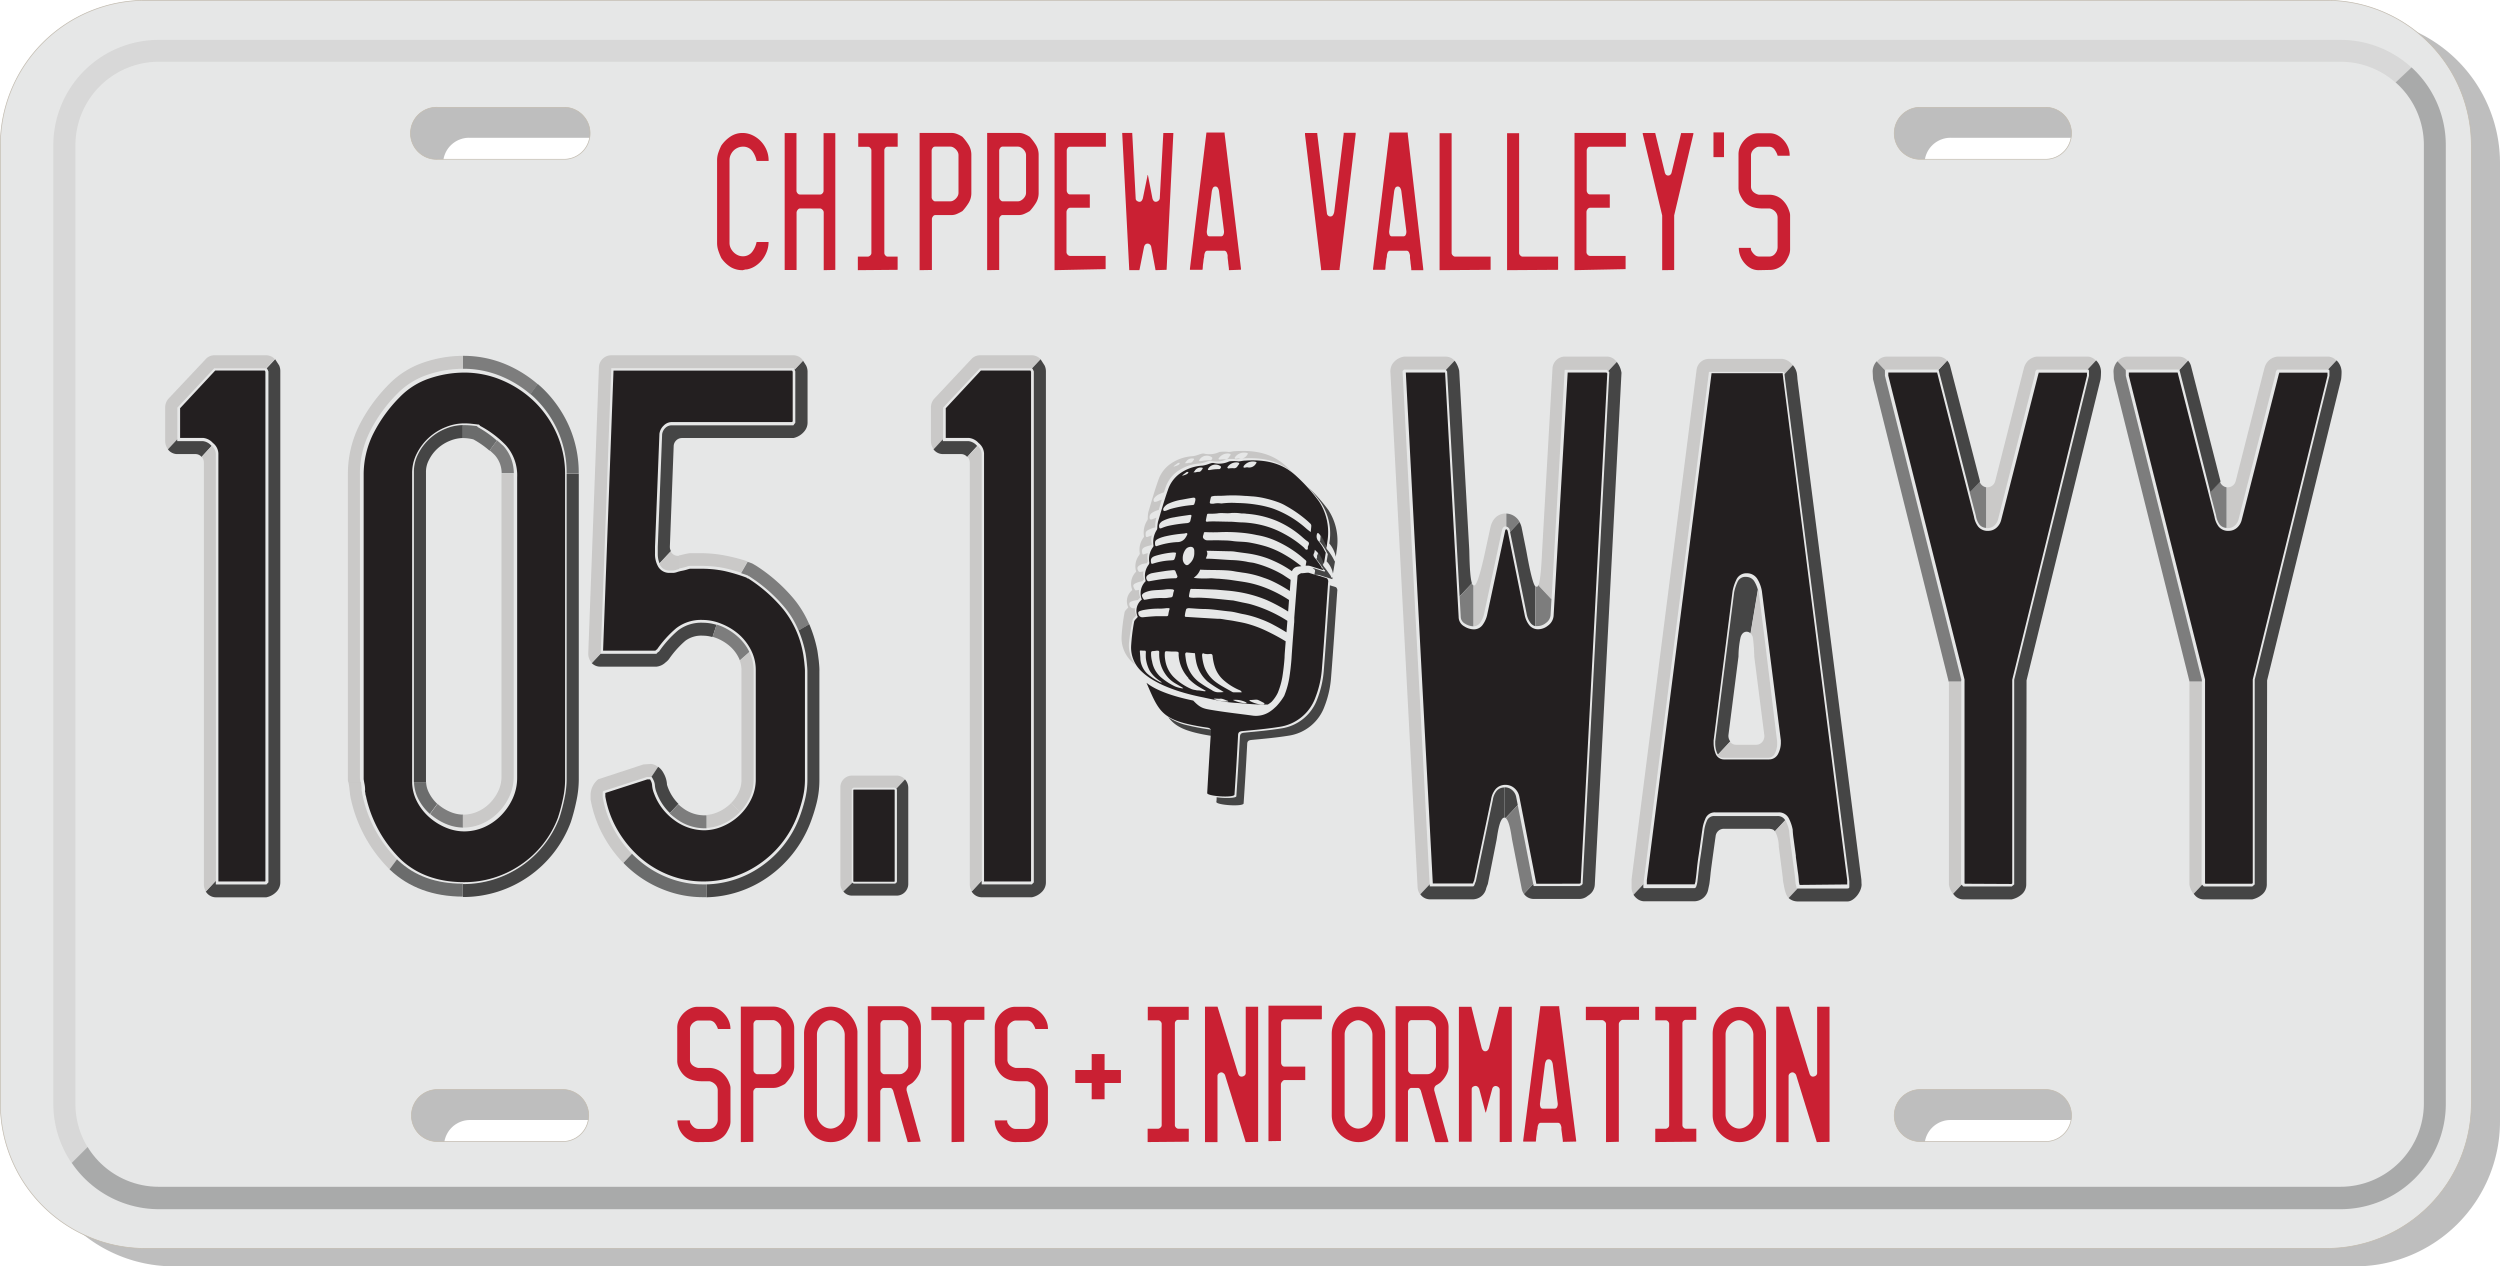 <svg xmlns="http://www.w3.org/2000/svg" viewBox="0 0 498.2 252.36"><defs><style>.cls-1{isolation:isolate;}.cls-2,.cls-6,.cls-9{fill:#454545;}.cls-2{opacity:0.35;}.cls-3{fill:#e6e7e7;stroke:#c1baae;stroke-miterlimit:10;stroke-width:0.14px;}.cls-4{opacity:0.5;}.cls-11,.cls-4,.cls-8{mix-blend-mode:hard-light;}.cls-11,.cls-5{fill:#c7c6c5;}.cls-5{opacity:0.9;}.cls-6{opacity:0.75;}.cls-7{fill:#ca2033;}.cls-10{fill:#231f20;}.cls-12{fill:#7d7d7d;}.cls-13{fill:none;}.cls-14{fill:#6b6c6c;}</style></defs><title>logo</title><g class="cls-1"><g id="Layer_1" data-name="Layer 1"><path class="cls-2" d="M553.71,80.38H119a28.89,28.89,0,0,0-28.86,28.86v191A28.89,28.89,0,0,0,119,329.12H553.71a28.89,28.89,0,0,0,28.86-28.86v-191A28.89,28.89,0,0,0,553.71,80.38ZM203.22,310.31H177.81a5.18,5.18,0,0,1,0-10.35h25.41a5.18,5.18,0,0,1,0,10.35Zm295.49,0H473.3a5.18,5.18,0,1,1,0-10.35h25.41a5.18,5.18,0,0,1,0,10.35Zm0-195.74H473.3a5.18,5.18,0,1,1,0-10.35h25.41a5.18,5.18,0,0,1,0,10.35Zm-295.22,0H178.08a5.18,5.18,0,1,1,0-10.35h25.41a5.18,5.18,0,1,1,0,10.35Z" transform="translate(-84.37 -76.76)"/><path class="cls-3" d="M548,76.83H113.3a28.89,28.89,0,0,0-28.86,28.86v191a28.89,28.89,0,0,0,28.86,28.86H548a28.89,28.89,0,0,0,28.86-28.86v-191A28.89,28.89,0,0,0,548,76.83ZM196.73,304.24H171.32a5.18,5.18,0,0,1,0-10.35h25.41a5.18,5.18,0,0,1,0,10.35Zm295.49,0H466.81a5.18,5.18,0,0,1,0-10.35h25.41a5.18,5.18,0,0,1,0,10.35Zm0-195.74H466.81a5.18,5.18,0,0,1,0-10.35h25.41a5.18,5.18,0,0,1,0,10.35Zm-295.22,0H171.59a5.18,5.18,0,1,1,0-10.35H197a5.18,5.18,0,0,1,0,10.35Z" transform="translate(-84.37 -76.76)"/><g class="cls-4"><path class="cls-5" d="M99.4,296.71v-191A16.64,16.64,0,0,1,116,89.06H550.77a16.55,16.55,0,0,1,11,4.17l3.18-3a20.93,20.93,0,0,0-14.18-5.52H116a21,21,0,0,0-21,21v191a20.89,20.89,0,0,0,3.69,11.88l3.17-3.17A16.52,16.52,0,0,1,99.4,296.71Z" transform="translate(-84.37 -76.76)"/><path class="cls-6" d="M564.95,90.19l-3.18,3a16.59,16.59,0,0,1,5.63,12.45v191a16.64,16.64,0,0,1-16.62,16.62H116a16.63,16.63,0,0,1-14.16-7.92l-3.17,3.17A21,21,0,0,0,116,317.73H550.77a21,21,0,0,0,21-21v-191A21,21,0,0,0,564.95,90.19Z" transform="translate(-84.37 -76.76)"/></g><path class="cls-7" d="M446.42,304.36,442.3,291a.86.86,0,0,0-.29-.36.72.72,0,0,0-.43-.18.83.83,0,0,0-.5.19.67.67,0,0,0-.28.56v13.16l0,0h-2.46v-27h2.53l4.12,13.4c.18.45.46.54.67.54a1,1,0,0,0,.52-.17.65.65,0,0,0,.31-.58V277.38h2.47l0,0v26.93l0,0Z" transform="translate(-84.37 -76.76)"/><path class="cls-7" d="M431,304.36a4.91,4.91,0,0,1-2-.41,5.48,5.48,0,0,1-1.69-1.15,5.8,5.8,0,0,1-1.19-1.72,5,5,0,0,1-.45-2.09V282.76a5,5,0,0,1,.45-2.1A5.64,5.64,0,0,1,427.3,279a5.85,5.85,0,0,1,1.69-1.15,4.78,4.78,0,0,1,2-.43,5,5,0,0,1,1.81.33,5.38,5.38,0,0,1,1.56.93,5.65,5.65,0,0,1,1.19,1.43,5.83,5.83,0,0,1,.69,1.81,4.45,4.45,0,0,1,.06.46c0,.31,0,.42,0,.46V299a4.19,4.19,0,0,1-.12,1,8.15,8.15,0,0,1-.3,1,5.44,5.44,0,0,1-2,2.5A5.13,5.13,0,0,1,431,304.36Zm0-24.29a2.42,2.42,0,0,0-1,.23,3,3,0,0,0-.89.63,3.36,3.36,0,0,0-.63.91,2.51,2.51,0,0,0-.24,1.08v15.9a2.57,2.57,0,0,0,.24,1.1,3.28,3.28,0,0,0,.62.9,2.91,2.91,0,0,0,.87.62,2.47,2.47,0,0,0,1,.23,2.51,2.51,0,0,0,1-.23,3.22,3.22,0,0,0,.91-.61,3,3,0,0,0,.65-.9,2.57,2.57,0,0,0,.25-1.1V283a2.57,2.57,0,0,0-.25-1.1,3.2,3.2,0,0,0-.64-.92,3.31,3.31,0,0,0-.91-.64A2.39,2.39,0,0,0,431,280.07Z" transform="translate(-84.37 -76.76)"/><path class="cls-7" d="M414.23,304.35V301.7h2.07a.75.75,0,0,0,.46-.21A.63.63,0,0,0,417,301V280.78a.68.68,0,0,0-.22-.46.61.61,0,0,0-.43-.23h-2.11l0,0V277.4l0,0h8.16l0,0,0,0V280l0,0h-2.14a.57.57,0,0,0-.43.22.71.71,0,0,0-.19.47V301a.68.68,0,0,0,.22.46.63.63,0,0,0,.46.23h2.09l0,0v2.59l0,0Z" transform="translate(-84.37 -76.76)"/><path class="cls-7" d="M404.42,304.36V280.79a.71.71,0,0,0-.29-.49.79.79,0,0,0-.49-.25H400.4v-2.66H411l0,0V280l0,0h-3.27a.7.7,0,0,0-.5.29.81.81,0,0,0-.26.51v23.49l0,0Z" transform="translate(-84.37 -76.76)"/><path class="cls-7" d="M395.81,304.31l0-.07a.5.5,0,0,1,0-.11,4.52,4.52,0,0,0-.05-.5l-.11-.79v-.07l-.12-.86a4.84,4.84,0,0,1,0-.49h0a2.23,2.23,0,0,0-.19-.57.58.58,0,0,0-.56-.34h-3.33a.54.54,0,0,0-.52.36,2,2,0,0,0-.15.56c0,.1,0,.29-.08.54s-.07.52-.11.8-.08.56-.1.81,0,.43-.06.54h0l0,.14v0h-2.52v-.23l3.42-26.75h3.76a.27.27,0,0,1,0,.06c0,.15,0,.18,0,.18v0l3.38,26.5v.23ZM393,287.86a.58.58,0,0,0-.56.35,2.44,2.44,0,0,0-.19.58l-1,7.89v.15a1.52,1.52,0,0,0,.1.52.47.47,0,0,0,.47.34h2.36a.52.52,0,0,0,.49-.33,1.26,1.26,0,0,0,.13-.53v-.15l-1-7.88a1.8,1.8,0,0,0-.23-.62A.64.64,0,0,0,393,287.86Z" transform="translate(-84.37 -76.76)"/><path class="cls-7" d="M383.23,304.35V293.93a.66.66,0,0,0-.29-.56.89.89,0,0,0-.51-.19.66.66,0,0,0-.45.17.81.81,0,0,0-.25.43l-1.23,4.6,0,.06h-.1l-1.25-4.68a.91.91,0,0,0-.27-.4.67.67,0,0,0-.45-.2,1,1,0,0,0-.47.14.54.54,0,0,0-.31.5v10.49l0,0-.06,0H375.1l0,0V277.4l0,0h2.52a.61.61,0,0,0,0,.12l2,8a1.29,1.29,0,0,0,.23.48.62.62,0,0,0,.52.26.63.63,0,0,0,.5-.25,1.22,1.22,0,0,0,.25-.48l2-8.05a.19.19,0,0,0,0-.09h2.52l0,0v26.93l0,0Z" transform="translate(-84.37 -76.76)"/><path class="cls-7" d="M370.42,304.36l-2.89-10.2a1.2,1.2,0,0,0-.21-.38.51.51,0,0,0-.41-.22h-1.31a.6.6,0,0,0-.43.25.72.72,0,0,0-.22.47v10l0,0h-2.46v-27H369a3.36,3.36,0,0,1,1.46.34,4.79,4.79,0,0,1,1.31.93,4.61,4.61,0,0,1,.93,1.34,3.71,3.71,0,0,1,.34,1.56v7.82a3.58,3.58,0,0,1-.51,1.8,5.71,5.71,0,0,1-1.19,1.48,3.27,3.27,0,0,1-.35.23l-.37.22a1,1,0,0,0-.31.32,1,1,0,0,0-.13.52v.19L373,304.2v.06a.45.45,0,0,1,0,.1Zm-4.82-13.54h3.26a1.29,1.29,0,0,0,.58-.15,2.23,2.23,0,0,0,.53-.38,2,2,0,0,0,.4-.53,1.34,1.34,0,0,0,.16-.62v-7.41a1.34,1.34,0,0,0-.16-.62,2,2,0,0,0-.4-.53,2.26,2.26,0,0,0-.53-.38,1.29,1.29,0,0,0-.58-.15h-3.2a.6.6,0,0,0-.48.27.83.83,0,0,0-.2.5v9.21a.7.7,0,0,0,.17.44.92.92,0,0,0,.28.25.2.2,0,0,0,.14.06Z" transform="translate(-84.37 -76.76)"/><path class="cls-7" d="M355.09,304.36a4.91,4.91,0,0,1-2-.41,5.48,5.48,0,0,1-1.69-1.15,5.8,5.8,0,0,1-1.19-1.72,5,5,0,0,1-.45-2.09V282.76a5,5,0,0,1,.45-2.1,5.64,5.64,0,0,1,1.19-1.71,5.85,5.85,0,0,1,1.69-1.15,4.78,4.78,0,0,1,2-.43,5,5,0,0,1,1.81.33,5.38,5.38,0,0,1,1.56.93,5.65,5.65,0,0,1,1.19,1.43,5.83,5.83,0,0,1,.69,1.81,4.45,4.45,0,0,1,.06.46c0,.31,0,.42,0,.46V299a4.19,4.19,0,0,1-.12,1,8.15,8.15,0,0,1-.3,1,5.44,5.44,0,0,1-2,2.5A5.13,5.13,0,0,1,355.09,304.36Zm0-24.29a2.42,2.42,0,0,0-1,.23,3,3,0,0,0-.89.63,3.36,3.36,0,0,0-.63.91,2.51,2.51,0,0,0-.24,1.08v15.9a2.57,2.57,0,0,0,.24,1.1,3.28,3.28,0,0,0,.62.9,2.91,2.91,0,0,0,.87.62,2.47,2.47,0,0,0,1,.23,2.51,2.51,0,0,0,1-.23,3.22,3.22,0,0,0,.91-.61,3,3,0,0,0,.65-.9,2.57,2.57,0,0,0,.25-1.1V283a2.57,2.57,0,0,0-.25-1.1A3.2,3.2,0,0,0,357,281a3.31,3.31,0,0,0-.91-.64A2.39,2.39,0,0,0,355.09,280.07Z" transform="translate(-84.37 -76.76)"/><path class="cls-7" d="M337.15,304.17v-27h10.57l.07.08v2.54l-.08.1h-7.42a.56.56,0,0,0-.44.26.82.82,0,0,0-.18.49v7.92a.82.82,0,0,0,.18.49.56.56,0,0,0,.44.26h4.19l0,0V292l0,0h-4.15c-.15,0-.3.1-.46.31a.89.89,0,0,0-.24.52v11.3l0,0Z" transform="translate(-84.37 -76.76)"/><path class="cls-7" d="M332.61,304.36,328.49,291a.86.86,0,0,0-.29-.36.72.72,0,0,0-.43-.18.83.83,0,0,0-.5.19.67.67,0,0,0-.28.56v13.16l0,0H324.5v-27H327l4.12,13.4c.18.45.46.54.67.54a1,1,0,0,0,.52-.17.65.65,0,0,0,.31-.58V277.38h2.47l0,0v26.93l0,0Z" transform="translate(-84.37 -76.76)"/><path class="cls-7" d="M313.07,304.35V301.7h2.07a.75.75,0,0,0,.46-.21.63.63,0,0,0,.27-.48V280.78a.68.68,0,0,0-.22-.46.61.61,0,0,0-.43-.23H313.1l0,0V277.4l0,0h8.16l0,0,0,0V280l0,0h-2.14a.57.57,0,0,0-.43.22.71.71,0,0,0-.19.47V301a.68.68,0,0,0,.22.46.63.63,0,0,0,.46.23h2.09l0,0v2.59l0,0Z" transform="translate(-84.37 -76.76)"/><path class="cls-7" d="M298.7,290s0,0,.06,0h8.88s.06,0,.06,0v2.57s0,0-.06,0h-8.88s-.06,0-.06,0Z" transform="translate(-84.37 -76.76)"/><path class="cls-7" d="M286.68,304.36a3.61,3.61,0,0,1-1.55-.34,4.37,4.37,0,0,1-1.3-.94,4.55,4.55,0,0,1-.91-1.39,4.24,4.24,0,0,1-.33-1.66v0h2.49a.38.38,0,0,1,0,.15,1,1,0,0,0,.11.42,2.7,2.7,0,0,0,.63.76,1.4,1.4,0,0,0,.92.37H289a1.52,1.52,0,0,0,1.18-.58,1.89,1.89,0,0,0,.5-1.26V294.1a1.68,1.68,0,0,0-.52-1.27,2.23,2.23,0,0,0-1.13-.6h-1.68a7,7,0,0,1-1.52-.19,4.33,4.33,0,0,1-1.36-.58,4.07,4.07,0,0,1-1.15-1.2,5.48,5.48,0,0,1-.52-1,3.19,3.19,0,0,1-.19-1.12V281.5a3.53,3.53,0,0,1,.36-1.53,4.73,4.73,0,0,1,.93-1.32,4.62,4.62,0,0,1,1.31-.92,3.39,3.39,0,0,1,1.44-.34h2.46a3.44,3.44,0,0,1,1.52.36,4.6,4.6,0,0,1,1.31,1,4.84,4.84,0,0,1,.92,1.38,4,4,0,0,1,.35,1.62v.07H290.7a3.77,3.77,0,0,0-.57-1.12,1.4,1.4,0,0,0-1.18-.57h-2.15a1.29,1.29,0,0,0-.58.15,2.52,2.52,0,0,0-.53.36,1.74,1.74,0,0,0-.4.54,1.41,1.41,0,0,0-.16.63v6.07a1.42,1.42,0,0,0,.54,1.2,2.66,2.66,0,0,0,1.11.5h2.33a4,4,0,0,1,2.3.85,5,5,0,0,1,1.49,2c.1.26.18.46.23.63a2.16,2.16,0,0,1,.07.6v6.59a3,3,0,0,1-.22,1.13,9,9,0,0,1-.5,1,3.6,3.6,0,0,1-1.45,1.42,4,4,0,0,1-1.92.53Z" transform="translate(-84.37 -76.76)"/><path class="cls-7" d="M274,304.36V280.79a.71.71,0,0,0-.29-.49.79.79,0,0,0-.49-.25h-3.25v-2.66h10.57l0,0V280l0,0h-3.27a.7.7,0,0,0-.5.29.81.81,0,0,0-.26.51v23.49l0,0Z" transform="translate(-84.37 -76.76)"/><path class="cls-7" d="M265.26,304.36l-2.89-10.2a1.2,1.2,0,0,0-.21-.38.51.51,0,0,0-.41-.22h-1.31a.6.6,0,0,0-.43.25.72.72,0,0,0-.22.47v10l0,0H257.3v-27h6.55a3.36,3.36,0,0,1,1.46.34,4.79,4.79,0,0,1,1.31.93,4.61,4.61,0,0,1,.93,1.34,3.71,3.71,0,0,1,.34,1.56v7.82a3.58,3.58,0,0,1-.51,1.8,5.71,5.71,0,0,1-1.19,1.48,3.27,3.27,0,0,1-.35.23l-.37.22a1,1,0,0,0-.31.32,1,1,0,0,0-.13.52v.19l2.79,10.08v.06a.45.45,0,0,1,0,.1Zm-4.82-13.54h3.26a1.29,1.29,0,0,0,.58-.15,2.23,2.23,0,0,0,.53-.38,2,2,0,0,0,.4-.53,1.34,1.34,0,0,0,.16-.62v-7.41a1.34,1.34,0,0,0-.16-.62,2,2,0,0,0-.4-.53,2.26,2.26,0,0,0-.53-.38,1.29,1.29,0,0,0-.58-.15h-3.2a.6.6,0,0,0-.48.27.83.83,0,0,0-.2.5v9.21a.7.7,0,0,0,.17.44.92.92,0,0,0,.28.25.2.2,0,0,0,.14.06Z" transform="translate(-84.37 -76.76)"/><path class="cls-7" d="M249.93,304.36a4.91,4.91,0,0,1-2-.41,5.48,5.48,0,0,1-1.69-1.15,5.8,5.8,0,0,1-1.19-1.72,5,5,0,0,1-.45-2.09V282.76a5,5,0,0,1,.45-2.1,5.64,5.64,0,0,1,1.19-1.71,5.85,5.85,0,0,1,1.69-1.15,4.78,4.78,0,0,1,2-.43,5,5,0,0,1,1.81.33,5.38,5.38,0,0,1,1.56.93,5.65,5.65,0,0,1,1.19,1.43,5.83,5.83,0,0,1,.69,1.81,4.45,4.45,0,0,1,.06.46c0,.31,0,.42,0,.46V299a4.19,4.19,0,0,1-.12,1,8.15,8.15,0,0,1-.3,1,5.44,5.44,0,0,1-2,2.5A5.13,5.13,0,0,1,249.93,304.36Zm0-24.29a2.42,2.42,0,0,0-1,.23,3,3,0,0,0-.89.63,3.36,3.36,0,0,0-.63.91,2.51,2.51,0,0,0-.24,1.08v15.9a2.57,2.57,0,0,0,.24,1.1,3.28,3.28,0,0,0,.62.9,2.91,2.91,0,0,0,.87.62,2.47,2.47,0,0,0,1,.23,2.51,2.51,0,0,0,1-.23,3.22,3.22,0,0,0,.91-.61,3,3,0,0,0,.65-.9,2.57,2.57,0,0,0,.25-1.1V283a2.57,2.57,0,0,0-.25-1.1,3.2,3.2,0,0,0-.64-.92,3.31,3.31,0,0,0-.91-.64A2.39,2.39,0,0,0,249.93,280.07Z" transform="translate(-84.37 -76.76)"/><path class="cls-7" d="M232,304.36v-27h6.55a3.29,3.29,0,0,1,1.16.22,5.92,5.92,0,0,1,1.09.54,10.7,10.7,0,0,1,1.29,1.62,3.56,3.56,0,0,1,.55,2v7.41a3.57,3.57,0,0,1-.55,2,10.75,10.75,0,0,1-1.29,1.62,9.46,9.46,0,0,1-1.1.54,3,3,0,0,1-1.15.25h-3.41a.59.59,0,0,0-.44.27.77.77,0,0,0-.21.48v10l0,0Zm3.14-13.54h3.26a1.29,1.29,0,0,0,.58-.15,2.23,2.23,0,0,0,.53-.38,2,2,0,0,0,.4-.53,1.34,1.34,0,0,0,.16-.62v-7.41a1.34,1.34,0,0,0-.16-.62,2,2,0,0,0-.4-.53,2.25,2.25,0,0,0-.53-.38,1.29,1.29,0,0,0-.58-.15h-3.2a.6.6,0,0,0-.48.27.83.83,0,0,0-.2.5v9.21a.7.7,0,0,0,.17.44.92.92,0,0,0,.28.25.2.2,0,0,0,.14.06Z" transform="translate(-84.37 -76.76)"/><path class="cls-7" d="M223.46,304.36a3.61,3.61,0,0,1-1.55-.34,4.37,4.37,0,0,1-1.3-.94,4.55,4.55,0,0,1-.91-1.39,4.24,4.24,0,0,1-.33-1.66v0h2.49a.38.38,0,0,1,0,.15,1,1,0,0,0,.11.42,2.7,2.7,0,0,0,.63.76,1.4,1.4,0,0,0,.92.37h2.2a1.52,1.52,0,0,0,1.18-.58,1.89,1.89,0,0,0,.5-1.26V294.1a1.68,1.68,0,0,0-.52-1.27,2.23,2.23,0,0,0-1.13-.6h-1.68a7,7,0,0,1-1.52-.19,4.33,4.33,0,0,1-1.36-.58,4.07,4.07,0,0,1-1.15-1.2,5.48,5.48,0,0,1-.52-1,3.19,3.19,0,0,1-.19-1.12V281.5a3.53,3.53,0,0,1,.36-1.53,4.73,4.73,0,0,1,.93-1.32,4.62,4.62,0,0,1,1.31-.92,3.39,3.39,0,0,1,1.44-.34h2.46a3.44,3.44,0,0,1,1.52.36,4.6,4.6,0,0,1,1.31,1,4.84,4.84,0,0,1,.92,1.38,4,4,0,0,1,.35,1.62v.07h-2.49a3.77,3.77,0,0,0-.57-1.12,1.4,1.4,0,0,0-1.18-.57h-2.15a1.29,1.29,0,0,0-.58.15,2.52,2.52,0,0,0-.53.36,1.74,1.74,0,0,0-.4.54,1.41,1.41,0,0,0-.16.63v6.07a1.42,1.42,0,0,0,.54,1.2,2.66,2.66,0,0,0,1.11.5h2.33a4,4,0,0,1,2.3.85,5,5,0,0,1,1.49,2c.1.26.18.46.23.63a2.16,2.16,0,0,1,.07.6v6.59a3,3,0,0,1-.22,1.13,9,9,0,0,1-.5,1,3.6,3.6,0,0,1-1.45,1.42,4,4,0,0,1-1.92.53Z" transform="translate(-84.37 -76.76)"/><path class="cls-7" d="M298.7,290s0,0,.06,0h8.88s.06,0,.06,0v2.57s0,0-.06,0h-8.88s-.06,0-.06,0Z" transform="translate(-84.37 -76.76)"/><path class="cls-7" d="M304.49,286.82s0,0,0,.06v8.88s0,.06,0,.06h-2.57s0,0,0-.06v-8.88s0-.06,0-.06Z" transform="translate(-84.37 -76.76)"/><g class="cls-8"><path class="cls-9" d="M347.55,183.34a.52.52,0,0,1,0,.11s0,0,0,.07l-.11,1.09-.17-.13a.92.92,0,0,0,.11.23,10.08,10.08,0,0,1,1.37,2.06c.06.14.15.27.23.41v0c-.08.48-.16,1-.24,1.45l.08.08a4.91,4.91,0,0,1,1,1.66,5.32,5.32,0,0,1,.18.69h0l.07-.38c.11-.68.23-1.36.33-2v0c-.08-.14-.17-.27-.23-.41a10.08,10.08,0,0,0-1.37-2.06,1.48,1.48,0,0,1-.16-1.19,9.33,9.33,0,0,0-.86-1.34A2.78,2.78,0,0,0,347.55,183.34Z" transform="translate(-84.37 -76.76)"/><path class="cls-9" d="M349.27,185.06v0a6.13,6.13,0,0,1,1.3,2.64c.06-.4.11-.8.16-1.2a11.25,11.25,0,0,0-1.64-8.1,31.64,31.64,0,0,0-4.1-4.59,25.68,25.68,0,0,1,2.64,3.14A11.25,11.25,0,0,1,349.27,185.06Z" transform="translate(-84.37 -76.76)"/><path class="cls-9" d="M347,186.88a1,1,0,0,1,0,.21,1.28,1.28,0,0,1-.14.34c-.11.23.11.64-.21.69h0l.18.23c.43.53.8,1.1,1.2,1.64.1.14.07.46.33.37a.16.16,0,0,0,.08-.1h0l-.08.42-.47-.15-2-.63h0l.38.3a.39.39,0,0,1,.15.44l-.12.66.3,0h.28a2.26,2.26,0,0,1,.52.1l2,.63.47.15.08-.42h0a.16.16,0,0,1-.08.1c-.27.09-.23-.23-.33-.37-.4-.55-.77-1.12-1.2-1.64-.26-.32-.48-.59-.23-1a1.08,1.08,0,0,0,.11-.42,5.26,5.26,0,0,0-.81-1.14C347.26,187.1,347.14,187,347,186.88Z" transform="translate(-84.37 -76.76)"/><path class="cls-9" d="M350.61,193.78l-1.22-.38c-.4,5.59-.75,11.18-1.2,16.77A19.71,19.71,0,0,1,346.9,216a9,9,0,0,1-7.21,5.92c-2.42.39-4.87.61-7.31.84-.64.06-.89.23-.92.89q-.32,5.88-.71,11.76c0,.44-2.33.45-3.93.23,0,.31,0,.62-.06.93,0,.64,5.4,1,5.44.29q.4-5.88.71-11.76c0-.66.28-.83.92-.89,2.44-.23,4.89-.45,7.31-.84a9,9,0,0,0,7.21-5.92,19.71,19.71,0,0,0,1.29-5.87c.46-5.68.82-11.36,1.22-17A.87.87,0,0,0,350.61,193.78Z" transform="translate(-84.37 -76.76)"/><path class="cls-9" d="M325.33,222.11a42.82,42.82,0,0,1-4.26-.8,11,11,0,0,1-3.9-1.65c1.11,1.5,2.57,2.4,5.35,3.1,1.15.29,2.32.5,3.49.68,0-.14,0-.28,0-.42C326.08,222.46,325.95,222.21,325.33,222.11Z" transform="translate(-84.37 -76.76)"/></g><path class="cls-10" d="M315,181.88a1.12,1.12,0,0,1-.06.41,4.46,4.46,0,0,0-.7,3.2.41.41,0,0,1-.08.27,4.05,4.05,0,0,0-.75,3.16c0,.11-.07.26-.14.38a3.63,3.63,0,0,0-.58,3.27,3.34,3.34,0,0,0-.77,3.67,2.85,2.85,0,0,0-.81,3.46c-.3.37-.69.64-.74,1a39.08,39.08,0,0,0-.59,4.81,6.46,6.46,0,0,0,2.1,5.07c4,3.84,12.26,5.11,12.58,5.23h0c1.21.26,2.41.51,3.62.74a27.84,27.84,0,0,0,3,.31c1.49.12,3,.27,4.47.3.49,0,1,0,1.47,0a5.87,5.87,0,0,0,.74-.53,7.11,7.11,0,0,0,1.24-1.79,15.08,15.08,0,0,0,.91-3.13c.18-1.07.39-2.88.45-3.95,0-.59.12-1.77.22-3.2a41.7,41.7,0,0,0-3.69-2,23.06,23.06,0,0,0-4-1.51c-.81-.22-1.65-.36-2.48-.52-.5-.1-1-.17-1.51-.24s-.82-.15-1.44-.22l-.51,0-2.86-.17-3.23-.2c-.36,0-.4-.05-.36-.39a6.41,6.41,0,0,1,.25-1.13c0-.1.22-.18.35-.21a1.61,1.61,0,0,1,.44,0c.88.05,1.76.14,2.64.15,1.77,0,3.5.33,5.25.49,1,.09,1.89.41,2.84.56a20.59,20.59,0,0,1,3.41,1,18.45,18.45,0,0,1,2.59,1.18c.84.44,1.65.93,2.47,1.42.06-.75.12-1.53.18-2.29a27.47,27.47,0,0,0-7.16-3.26c-.6-.18-1.22-.28-1.84-.41l-1.84-.4-.14,0c-2.24-.22-4.47-.49-6.72-.55-.48,0-1,.06-1.45,0s-.5-.09-.43-.54.14-.71.23-1.06a.26.26,0,0,1,.14-.14.59.59,0,0,1,.22,0c1.39,0,4.66.13,4.9.15,1.31.13,2.63.19,3.93.4a25.25,25.25,0,0,1,6.07,1.68,33.23,33.23,0,0,1,4.24,2.28l.17-2.21v-.1a25.43,25.43,0,0,0-4.3-2.27,21.19,21.19,0,0,0-3.81-1.17c-1.07-.21-2.15-.34-3.23-.51-.92-.14-1.84-.2-2.64-.28-.61,0-1.09-.08-1.58-.09a22.52,22.52,0,0,1-2.7,0l-.72-.08.5-.44a3.26,3.26,0,0,0,.74-1.09s0-.09.07-.1a.32.32,0,0,1,.15,0c2,.11,4,0,5.93.21.46.05.91.16,1.36.22s.87.14,1.29.19a19.38,19.38,0,0,1,3.93,1,14.81,14.81,0,0,1,1.82.73,29.35,29.35,0,0,1,3.35,1.9l.17-2.23c-.5-.33-1-.65-1.52-1a22,22,0,0,0-5.64-2.33c-.51-.14-1.06-.14-1.57-.28a19.34,19.34,0,0,0-3-.33c-.46,0-3.36-.23-4.35-.26-.39,0-.86,0-.81-.09a4.49,4.49,0,0,0,.26-.69,1.11,1.11,0,0,0-.13-.81c.17,0,.33,0,.5,0l4.09.1a7,7,0,0,1,1,.06c1,.17,2.06.28,3.09.44a19.78,19.78,0,0,1,3.23.82c.69.24,1.35.54,2,.84a21.25,21.25,0,0,1,3.11,1.81,1.42,1.42,0,0,1,1.17-.92l.71-.08a26.62,26.62,0,0,0-3.44-2.35,18.66,18.66,0,0,0-3.6-1.59,29.18,29.18,0,0,0-3-.72c-1.26-.26-2.53-.19-3.56-.34s-1.74-.12-2.5-.15-1.75,0-2.63,0a1,1,0,0,1-.54-.16c-.38-.27-.42-.48-.26-.95a1.38,1.38,0,0,0,.08-.28c0-.23.17-.26.36-.25a30.6,30.6,0,0,0,3.06,0,32.56,32.56,0,0,1,4.39.15,23.94,23.94,0,0,1,2.72.43,15.64,15.64,0,0,1,3.48,1,22.29,22.29,0,0,1,5.07,3c.4.31.78.66,1.19,1a.39.39,0,0,1,.15.44l-.12.66.3,0H345a2.26,2.26,0,0,1,.52.09l2,.63.47.15.08-.42h0a.17.17,0,0,1-.08.1c-.27.09-.23-.23-.33-.37-.4-.55-.77-1.12-1.2-1.64-.26-.32-.48-.59-.23-1a2.25,2.25,0,0,0,.15-.7c.2.2.42.39.61.6a4.91,4.91,0,0,1,1,1.66,5.32,5.32,0,0,1,.18.69h0l.07-.38c.11-.68.23-1.36.33-2v0c-.08-.14-.17-.27-.23-.41a10.08,10.08,0,0,0-1.37-2.06,1.44,1.44,0,0,1-.1-1.37s.08-.06.12-.08a.39.39,0,0,1,.12.05,3.08,3.08,0,0,1,.3.33,6.13,6.13,0,0,1,1.3,2.64c.06-.4.11-.8.16-1.2a11.25,11.25,0,0,0-1.64-8.1,33.65,33.65,0,0,0-4.47-5c-2.92-2.8-6.45-3.38-10.26-3.14-.43,0-.86.14-1.3.16a6.86,6.86,0,0,0-1.88,0,4.66,4.66,0,0,1-3,.34c-.47-.14-1.08.22-1.63.35a4.39,4.39,0,0,1-.7.15,8.56,8.56,0,0,0-4.65,1.69,6.59,6.59,0,0,0-2.25,3.22c-.71,2-1.31,4.12-1.93,6.19A6.23,6.23,0,0,0,315,181.88Zm30.17,3.39a1.27,1.27,0,0,1-.14.34c-.11.23.11.64-.21.69s-.43-.27-.62-.44a21,21,0,0,0-3.9-2.7,18.11,18.11,0,0,0-4.67-1.8,20.25,20.25,0,0,0-3.53-.49c-.81,0-1.61-.11-2.42-.14-1.17,0-2.34-.06-3.51-.06-.41,0-.82,0-1.23.06a.22.22,0,0,1-.26-.28c.07-.41.15-.81.25-1.21,0-.05.16-.11.24-.11a12.44,12.44,0,0,0,1.81-.06c.92-.17,1.84.07,2.76-.08a9.34,9.34,0,0,1,2,.09h0c.34,0,.69,0,1,.06a19.34,19.34,0,0,1,6,1.4,19.12,19.12,0,0,1,5,3.12c.4.35.8.72,1.23,1A.5.5,0,0,1,345.19,185.27Zm-13-15.57a2.25,2.25,0,0,1,2.49-.89c.05,0,.08.09.13.15l-.14.19a1.53,1.53,0,0,1-1.72.73c-.17,0-.37.06-.56.08a.25.25,0,0,1-.19-.07A.21.21,0,0,1,332.21,169.7Zm-3.22.2a2.14,2.14,0,0,1,1.8-1,1.18,1.18,0,0,1,.43.07c.11,0,.21.13.11.28s-.21.27-.3.41a.78.78,0,0,1-.85.4,4.77,4.77,0,0,0-1,.07C329.09,170,328.87,170.09,329,169.89Zm3.28,5.68c.77,0,1.33.09,1.9.11a16.79,16.79,0,0,1,2.43.4,21.6,21.6,0,0,1,2.71.82,8.67,8.67,0,0,1,1.38.67,24.71,24.71,0,0,1,4.08,2.83c.24.2.47.42.7.64a.61.61,0,0,1,.25.58s0,0,0,.07l-.11,1.09c-.28-.22-.56-.42-.83-.65a20.33,20.33,0,0,0-6.86-4.09,20.71,20.71,0,0,0-3.11-.72,26,26,0,0,0-3.86-.33,16.26,16.26,0,0,0-3,.08,1.46,1.46,0,0,1-.29,0,4,4,0,0,0-1.38.05,1.61,1.61,0,0,1-.51,0c-.23,0-.3-.15-.26-.35s.13-.62.21-.92a.3.3,0,0,1,.19-.18,3.87,3.87,0,0,1,.72-.11c.65,0,1.31,0,2-.05A27.65,27.65,0,0,1,332.27,175.57Zm-7.11-5.41a1.73,1.73,0,0,1,2.5-.49.24.24,0,0,1,.07.21c-.07.19-.18.37-.41.36a8.77,8.77,0,0,0-1.88.19h-.15C325.08,170.41,325,170.35,325.17,170.16Zm-10.62,17.4a17,17,0,0,1,2.18-.53,14.43,14.43,0,0,1,1.58-.19,1.8,1.8,0,0,1,.49.09l-.09.41h0c0,.16-.06.33-.11.49-.2.58-.21.54-.82.59a13.52,13.52,0,0,0-3.62.66c-.23.08-.31,0-.35-.18C313.64,188.27,313.72,187.84,314.54,187.56Zm-1.49,3.86a2.38,2.38,0,0,1,.84-.43c.9-.18,1.81-.31,2.72-.45.53-.08,1.05-.12,1.58-.18.21,0,.38,0,.47.24s.26.67.4,1c-.06.25-.13.38-.4.39-.82,0-1.65.06-2.46.15s-1.72.26-2.58.41c-.42.08-.52.05-.69-.29S312.77,191.63,313.05,191.42Zm-.6,3.45a5.25,5.25,0,0,1,1.83-.48c.79-.08,1.6-.06,2.39-.18a5.61,5.61,0,0,1,1.45,0c.11,0,.2.14.28.19a3.6,3.6,0,0,0-.18.55c-.14,1-.21.78-1.08.93-.64.11-1.31,0-2,.06a12.66,12.66,0,0,0-2.3.29c-.16,0-.42.1-.48,0a2,2,0,0,1-.39-.76C311.93,195.17,312.2,195,312.45,194.87Zm-1.24,4a.52.52,0,0,1,.26-.31,4.54,4.54,0,0,1,.91-.26,15.62,15.62,0,0,1,3.18-.26,10,10,0,0,0,1.3-.1v0l.37,0c.19,0,.32,0,.22.29a7,7,0,0,0-.23,1.06.27.27,0,0,1-.3.25c-.68,0-1.36,0-2,0q-1.37.07-2.75.22A.83.83,0,0,1,311.21,198.83Zm4.58,13.91a11.79,11.79,0,0,1-2.8-1.83,4.5,4.5,0,0,1-1.33-2.85c0-.39-.05-.77-.07-1.16,0-.18-.07-.47,0-.53s.37,0,.56,0a.14.14,0,0,0,0,0l.37,0c.19,0,.24.13.24.3a9.32,9.32,0,0,0,0,1.23,6.89,6.89,0,0,0,.78,2.49,6,6,0,0,0,1.18,1.39,9.85,9.85,0,0,0,1.11.82.65.65,0,0,1,.11.13C315.93,212.74,315.84,212.78,315.79,212.75Zm4.28,1.16a6.59,6.59,0,0,1-1.46-.38,13,13,0,0,1-2.54-1.59,5.41,5.41,0,0,1-2.07-3.4,5.82,5.82,0,0,1-.2-1.73c0-.23.11-.34.36-.34a5.77,5.77,0,0,0,.76-.09c.48,0,.51.06.5.45a6.92,6.92,0,0,0,1.51,4.61,6.15,6.15,0,0,0,1.77,1.51l1.39.81s.07.09.11.13S320.11,213.92,320.07,213.91Zm9,2.61a7.22,7.22,0,0,1-2.64-.46l-.12-.07a.58.58,0,0,1,.19-.06l.92.05c.56-.14,1.11.25,1.71.41,0,0,.05.05.08.08A.48.48,0,0,1,329.07,216.52Zm4.47-.3c.38,0,.77-.06,1.15-.07a1,1,0,0,1,.43.06c.4.18.78.39,1.17.59a.61.61,0,0,1,.13.14c-.08.05-.15.15-.23.15a4.46,4.46,0,0,1-.58,0,5.52,5.52,0,0,1-2.12-.68.51.51,0,0,1-.11-.09A.53.53,0,0,1,333.54,216.22Zm-.76.55a.58.58,0,0,1,.09.08.43.43,0,0,1-.13,0l-.42,0a7.43,7.43,0,0,1-2.1-.58s-.06-.05-.08-.08a.65.65,0,0,1,.13,0A4.82,4.82,0,0,1,332.78,216.76Zm-8.46-9.8a3,3,0,0,0,1.28.06c.31,0,.44.14.46.42a10.09,10.09,0,0,0,.41,2.06,6.07,6.07,0,0,0,1.87,2.83,11.7,11.7,0,0,0,2.82,1.8c.26.12.61.18.7.55l-.86,0h-.22s-.24,0-.44,0a.7.7,0,0,1-.33-.06c-1.09-.64-2.23-1.19-3.26-1.95a6.68,6.68,0,0,1-2.31-3,9.56,9.56,0,0,1-.48-2.34C323.92,207,324.05,206.87,324.32,207Zm-3.53-.21a.58.58,0,0,1,.29,0l1.46.13c.06.45.08.91.18,1.35a7.17,7.17,0,0,0,2.32,4.28,21.68,21.68,0,0,0,2.75,1.8l.49.31-.61.05-.34,0a2.28,2.28,0,0,1-1.47-.46,24.53,24.53,0,0,1-2.54-1.6,6.79,6.79,0,0,1-2.54-4.15c-.08-.48-.15-1-.19-1.44C320.59,206.92,320.71,206.8,320.79,206.75Zm.42,5.13a9.76,9.76,0,0,0,2,1.63c.44.27.89.52,1.33.77a1.8,1.8,0,0,1,.17.13.76.76,0,0,1-.26.06l-1.07-.17c-.24,0-.49,0-.73-.08a3.05,3.05,0,0,1-.77-.18,11.4,11.4,0,0,1-3.66-2.48,6.17,6.17,0,0,1-1.61-3.37,5.56,5.56,0,0,1-.07-1.38c0-.25.14-.34.38-.32l1,.06h0l.59,0c.24,0,.56,0,.7.11s.06.45.08.68A7.33,7.33,0,0,0,321.21,211.88Zm.16-22.75c-.37.31-.6.27-.93-.1a1.49,1.49,0,0,1-.33-.94,2.94,2.94,0,0,1,.59-1.92,1.14,1.14,0,0,1,.51-.39c.72-.26,1.21,0,1.2.8,0,.15,0,.29,0,.44A2.78,2.78,0,0,1,321.37,189.13Zm1.16-18.65a1.38,1.38,0,0,1,1.39-.58c-.07,0,0,0,.07,0s.12.18.09.21c-.24.28-.37.7-.88.63a1.9,1.9,0,0,0-.49.09l-.47,0C322.34,170.76,322.43,170.62,322.53,170.49Zm-1.61.28c.05,0,.18,0,.27,0s0,.24-.1.31a1,1,0,0,1-.35.21c-.22.09-.45.16-.68.23,0,0-.05-.1,0-.11C320.32,171.22,320.61,171,320.92,170.77ZM316.25,178a2.24,2.24,0,0,1,1.09-.92,9.82,9.82,0,0,1,2.58-.75c.71-.13,1.42-.27,2.14-.38.41-.06.55.06.53.38s-.13.62-.23.91a.37.37,0,0,1-.28.16,23.25,23.25,0,0,0-4.42.78c-.33.09-.63.26-1,.37-.12,0-.33.1-.39,0A.47.47,0,0,1,316.25,178Zm-.42,2.71a7.09,7.09,0,0,1,2.55-.86c1-.2,2.1-.33,3.15-.49.22,0,.31.06.26.28s-.14.61-.21.92-.41.43-.68.45a29.22,29.22,0,0,0-3.73.55,8.32,8.32,0,0,0-1.31.44c-.36.13-.47.07-.51-.3a2.5,2.5,0,0,1,0-.25A1.08,1.08,0,0,1,315.83,180.76Zm.48,3a24.91,24.91,0,0,1,3.94-.62c.17,0,.33-.07.5-.1a.2.2,0,0,1,.22.28,3.7,3.7,0,0,1-.51.86,1.91,1.91,0,0,1-1.52.66,15,15,0,0,0-3.91.75c-.32.13-.42.08-.48-.27a4,4,0,0,1,0-.42c0-.33.28-.55.61-.71A5.4,5.4,0,0,1,316.31,183.72Z" transform="translate(-84.37 -76.76)"/><path class="cls-10" d="M348.79,192l-1.66-.52-.29-.09h0l-.1,0h0l-1.6-.5-.2,0h-.05l-.93.1-.29,0a1.85,1.85,0,0,0-.72.48l-.4,5.13-.26,3.26a.8.8,0,0,1,0,.15c0,.08,0,.16,0,.25,0,.28,0,.57-.05.85a.26.26,0,0,1,0,.09c-.22,2.76-.43,5.65-.49,6.67s-.28,3-.47,4.09a16.27,16.27,0,0,1-1,3.48A11.65,11.65,0,0,1,339,217.2a4.75,4.75,0,0,1-.59.59,5.83,5.83,0,0,1-.72.6,5,5,0,0,1-3.54,1c-2.7-.37-5.4-.66-8.09-1.11-1.84-.3-2.46-.38-3.9-1.91-7.94-1.63-9.45-3.85-9.29-3.48,2.13,4.95,2.84,6.8,7.84,8.07a42.82,42.82,0,0,0,4.26.8c.62.09.75.35.71.92q-.4,6.06-.74,12.13c0,.64,5.4,1,5.44.29q.4-5.88.71-11.76c0-.66.28-.83.92-.89,2.44-.23,4.89-.45,7.31-.84a9,9,0,0,0,7.21-5.92,19.71,19.71,0,0,0,1.29-5.87c.46-5.68.82-11.36,1.22-17A.87.87,0,0,0,348.79,192Z" transform="translate(-84.37 -76.76)"/><path class="cls-11" d="M310.07,200.35c.05-.32.44-.58.74-1a2.67,2.67,0,0,1-.27-1.37h-.17a.83.83,0,0,1-.93-1,.52.52,0,0,1,.26-.31,4.54,4.54,0,0,1,.91-.26l.53-.08h0a2.5,2.5,0,0,1,.47-.48,3,3,0,0,1-.25-1.55l-.27.06c-.16,0-.42.1-.48,0a2,2,0,0,1-.39-.76c-.07-.31.19-.48.44-.6a4.82,4.82,0,0,1,1.39-.42q.15-.21.32-.42a2.86,2.86,0,0,1-.13-1.53h0l-.4.07c-.42.08-.52.05-.69-.29s-.17-.65.12-.85a2.38,2.38,0,0,1,.84-.43l.8-.14.06-.1c.07-.12.16-.27.14-.38a3.55,3.55,0,0,1,0-1.53c-.26.07-.51.14-.76.23s-.31,0-.35-.18c-.15-.63-.07-1.06.75-1.34.35-.12.71-.21,1.07-.3h0l0,0a.41.41,0,0,0,.08-.27,3.34,3.34,0,0,1,0-1.65h0a6.78,6.78,0,0,0-.74.25c-.32.13-.42.08-.48-.27a4,4,0,0,1,0-.42c0-.33.28-.55.61-.71a5.41,5.41,0,0,1,1.17-.43l.13,0h0a1.62,1.62,0,0,0,0-.36,6.24,6.24,0,0,1,.12-1.22l.11-.39h0c-.29.1-.57.22-.85.32s-.47.07-.51-.3a2.48,2.48,0,0,1,0-.25,1.08,1.08,0,0,1,.49-.74,5.08,5.08,0,0,1,1.34-.58h0q.29-1,.6-2h0l-.11,0c-.33.09-.63.26-1,.37-.12,0-.33.1-.39,0a.47.47,0,0,1-.07-.59,2.24,2.24,0,0,1,1.09-.92,6.42,6.42,0,0,1,.9-.35c.09-.28.19-.57.29-.85a6.59,6.59,0,0,1,2.25-3.22,8.56,8.56,0,0,1,4.65-1.69,4.39,4.39,0,0,0,.7-.15c.55-.13,1.16-.49,1.63-.35a4.66,4.66,0,0,0,3-.34,6.86,6.86,0,0,1,1.88,0c.44,0,.87-.13,1.3-.16,3.81-.24,7.34.34,10.26,3.14l.38.37h0c-.6-.62-1.21-1.22-1.83-1.82-2.92-2.8-6.45-3.38-10.26-3.14-.43,0-.86.14-1.3.16a6.86,6.86,0,0,0-1.88,0,4.66,4.66,0,0,1-3,.34c-.47-.14-1.08.22-1.63.35a4.39,4.39,0,0,1-.7.15,8.56,8.56,0,0,0-4.65,1.69,6.59,6.59,0,0,0-2.25,3.22c-.71,2-1.31,4.11-1.93,6.19a6.24,6.24,0,0,0-.12,1.22,1.12,1.12,0,0,1-.06.41,4.46,4.46,0,0,0-.7,3.2.41.41,0,0,1-.08.27,4.05,4.05,0,0,0-.75,3.16c0,.11-.07.26-.14.38a3.63,3.63,0,0,0-.58,3.27,3.34,3.34,0,0,0-.77,3.67,2.85,2.85,0,0,0-.81,3.46c-.3.37-.69.64-.74,1a39.08,39.08,0,0,0-.59,4.81,6.46,6.46,0,0,0,2.1,5.07c.23.22.47.43.73.63h0a6.34,6.34,0,0,1-1.37-4.25A39.08,39.08,0,0,1,310.07,200.35Zm20.37-32.42a2.25,2.25,0,0,1,2.49-.89c.05,0,.08.09.13.15l-.14.19a1.53,1.53,0,0,1-1.72.73c-.17,0-.37.06-.56.08a.25.25,0,0,1-.19-.07A.21.21,0,0,1,330.44,167.93Zm-3.22.2a2.14,2.14,0,0,1,1.8-1,1.18,1.18,0,0,1,.43.07c.11,0,.21.13.11.28s-.21.27-.3.41a.78.78,0,0,1-.85.4,4.76,4.76,0,0,0-1,.07C327.33,168.26,327.1,168.32,327.22,168.13Zm-3.83.26a1.73,1.73,0,0,1,2.5-.49.24.24,0,0,1,.07.21c-.07.19-.18.37-.41.36a8.77,8.77,0,0,0-1.88.19h-.15C323.31,168.64,323.27,168.58,323.4,168.39Zm-2.63.33a1.38,1.38,0,0,1,1.39-.58c-.07,0,0,0,.07,0s.12.18.09.21c-.24.28-.37.7-.88.63a1.9,1.9,0,0,0-.49.09l-.47,0C320.57,169,320.66,168.85,320.77,168.72Zm-1.61.28c.05,0,.18,0,.27,0s0,.24-.1.31a1,1,0,0,1-.35.21c-.22.09-.45.16-.68.23,0,0-.05-.1,0-.11C318.55,169.45,318.84,169.21,319.16,169Z" transform="translate(-84.37 -76.76)"/><g class="cls-8"><path class="cls-12" d="M526,179.5a4,4,0,0,0,.72,1.81,1.84,1.84,0,0,0,1.37.65v-8.09a1.64,1.64,0,0,1-1.31-1.1l-2,2.1Z" transform="translate(-84.37 -76.76)"/><path class="cls-5" d="M548.39,147.82H538.23a3,3,0,0,0-1.94,1,3.32,3.32,0,0,0-.65,1.26c-.17.62-5.73,22.52-5.73,22.52a1.64,1.64,0,0,1-1.56,1.27l-.2,0V182l.23,0a2,2,0,0,0,1.35-.51,2.5,2.5,0,0,0,.77-1.34l7.35-28.89a.49.49,0,0,1,0-.21.42.42,0,0,0,.06-.21.32.32,0,0,1,.09-.21l.09-.1.09-.11h10.07l1.7-1.82A2.38,2.38,0,0,0,548.39,147.82Z" transform="translate(-84.37 -76.76)"/><path class="cls-9" d="M524.86,174.86l2-2.1s0-.1,0-.15l-5.86-22.89a2.6,2.6,0,0,0-.59-1.1l-1.72,1.84Z" transform="translate(-84.37 -76.76)"/><path class="cls-5" d="M508.15,150.4H518.6v.06l1.72-1.84a2.35,2.35,0,0,0-1.74-.79H508.15a2.52,2.52,0,0,0-1.82,1l1.66,1.77C508,150.45,508.07,150.4,508.15,150.4Z" transform="translate(-84.37 -76.76)"/><path class="cls-12" d="M523.15,212.2,508,151.64v-.88a.68.68,0,0,1,0-.22l-1.66-1.77a3.12,3.12,0,0,0-.79,2l.08,1.54,15.07,60.29h2.47Z" transform="translate(-84.37 -76.76)"/><path class="cls-5" d="M523.15,212.59h-2.47l0,.18V253a4,4,0,0,0,.8,1.87l1.69-1.8-.07-.07Z" transform="translate(-84.37 -76.76)"/><path class="cls-9" d="M550,148.58l-1.7,1.82h.09c.13,0,.19.14.19.41v.83L533.69,212.2V253l-.48.41h-9.67l-.32-.34-1.69,1.8a3.74,3.74,0,0,0,.29.36,2.33,2.33,0,0,0,1.71.76h9.67a4.49,4.49,0,0,0,2-1,2.61,2.61,0,0,0,.9-2l.06-40.64,14.75-60a13,13,0,0,0,.09-1.52A3.25,3.25,0,0,0,550,148.58Z" transform="translate(-84.37 -76.76)"/></g><path class="cls-10" d="M523.87,252.87l-.08-.09v-40.6L508.6,151.61V151h9.73l7.34,28.69a4.44,4.44,0,0,0,.83,2,2.4,2.4,0,0,0,2,.86,2.46,2.46,0,0,0,1.68-.64,3.05,3.05,0,0,0,.94-1.63l7.37-28.95v0a1,1,0,0,0,.09-.3h9.61v.62L533.3,212.17v40.57l-.15.13Z" transform="translate(-84.37 -76.76)"/><g class="cls-8"><path class="cls-12" d="M478.11,179.5a4,4,0,0,0,.72,1.81,1.84,1.84,0,0,0,1.37.65v-8.09a1.64,1.64,0,0,1-1.31-1.1l-2,2.1Z" transform="translate(-84.37 -76.76)"/><path class="cls-5" d="M500.46,147.82H490.3a3,3,0,0,0-1.94,1,3.32,3.32,0,0,0-.65,1.26c-.17.62-5.73,22.52-5.73,22.52a1.64,1.64,0,0,1-1.56,1.27l-.2,0V182l.23,0a2,2,0,0,0,1.35-.51,2.5,2.5,0,0,0,.77-1.34l7.35-28.89a.49.49,0,0,1,0-.21.42.42,0,0,0,.06-.21.32.32,0,0,1,.09-.21l.09-.1.09-.11h10.07l1.7-1.82A2.38,2.38,0,0,0,500.46,147.82Z" transform="translate(-84.37 -76.76)"/><path class="cls-9" d="M476.93,174.86l2-2.1s0-.1,0-.15L473,149.72a2.6,2.6,0,0,0-.59-1.1l-1.72,1.84Z" transform="translate(-84.37 -76.76)"/><path class="cls-5" d="M460.22,150.4h10.45v.06l1.72-1.84a2.35,2.35,0,0,0-1.74-.79H460.22a2.52,2.52,0,0,0-1.82,1l1.66,1.77C460.09,150.45,460.14,150.4,460.22,150.4Z" transform="translate(-84.37 -76.76)"/><path class="cls-12" d="M475.22,212.2,460,151.64v-.88a.68.68,0,0,1,0-.22l-1.66-1.77a3.12,3.12,0,0,0-.79,2l.08,1.54,15.07,60.29h2.47Z" transform="translate(-84.37 -76.76)"/><path class="cls-5" d="M475.22,212.59h-2.47l0,.18V253a4,4,0,0,0,.8,1.87l1.69-1.8-.07-.07Z" transform="translate(-84.37 -76.76)"/><path class="cls-9" d="M502.08,148.58l-1.7,1.82h.09c.13,0,.19.14.19.41v.83L485.76,212.2V253l-.48.41H475.6l-.32-.34-1.69,1.8a3.74,3.74,0,0,0,.29.36,2.33,2.33,0,0,0,1.71.76h9.67a4.49,4.49,0,0,0,2-1,2.61,2.61,0,0,0,.9-2l.06-40.64,14.75-60a13,13,0,0,0,.09-1.52A3.25,3.25,0,0,0,502.08,148.58Z" transform="translate(-84.37 -76.76)"/></g><path class="cls-10" d="M475.94,252.87l-.08-.09v-40.6l-15.19-60.57V151h9.73l7.34,28.69a4.44,4.44,0,0,0,.83,2,2.4,2.4,0,0,0,2,.86,2.46,2.46,0,0,0,1.68-.64,3.05,3.05,0,0,0,.94-1.63l7.37-28.95v0a1,1,0,0,0,.09-.3h9.61v.62l-14.89,60.57v40.57l-.15.13Z" transform="translate(-84.37 -76.76)"/><path class="cls-10" d="M443,253.11l-.07-.27a1.91,1.91,0,0,1-.08-.42,17.1,17.1,0,0,0-.2-1.88q-.18-1.38-.4-3l0-.26q-.24-1.76-.44-3.25a18.3,18.3,0,0,1-.19-1.83v-.11a8.43,8.43,0,0,0-.73-2.16,2.2,2.2,0,0,0-2.1-1.28H426.18a2,2,0,0,0-2,1.36,7.57,7.57,0,0,0-.57,2.13c-.06.38-.16,1.08-.29,2s-.27,2-.43,3-.3,2.12-.39,3.07-.18,1.62-.24,2v.09h0s0,.12-.13.53a1.15,1.15,0,0,1-.05.16h-9.53v-.86l12.9-101h14.18a1,1,0,0,1,0,.21c.08.55.09.67.09.7v.06l12.76,100.05v.86ZM432.47,191a2.19,2.19,0,0,0-2.11,1.34,9.23,9.23,0,0,0-.72,2.2l-3.78,29.78v.55a5.74,5.74,0,0,0,.37,2A1.79,1.79,0,0,0,428,228.1h8.9a2,2,0,0,0,1.87-1.23,4.76,4.76,0,0,0,.49-2v-.55l-3.78-29.75a6.8,6.8,0,0,0-.85-2.34A2.41,2.41,0,0,0,432.47,191Z" transform="translate(-84.37 -76.76)"/><path class="cls-13" d="M436,223.19l-2-15.62a1.7,1.7,0,0,0-1-1.36,1.55,1.55,0,0,0-.48-.12l-.14,0a1.61,1.61,0,0,0-1.48,1.06l-.69,5.68.69-5.68a1.8,1.8,0,0,0-.12.43l-2,15.62a1.8,1.8,0,0,0,.27,1.19l.11.16,1.63-1.74-1.63,1.74h0a1.63,1.63,0,0,0,.24.23,1.55,1.55,0,0,0,1,.35h4a1.56,1.56,0,0,0,1.21-.59A1.8,1.8,0,0,0,436,223.19Z" transform="translate(-84.37 -76.76)"/><path class="cls-13" d="M436,223.19l-2-15.62a1.72,1.72,0,0,0-.53-1l-.4.43.4-.43a1.61,1.61,0,0,0-.45-.31,1.55,1.55,0,0,0-.48-.12l-.14,0a1.61,1.61,0,0,0-1.48,1.06,1.8,1.8,0,0,0-.12.43l-2,15.62a1.8,1.8,0,0,0,.27,1.19l.11.16,1.63-1.74-1.63,1.74h0a1.63,1.63,0,0,0,.24.23,1.55,1.55,0,0,0,1,.35h4a1.56,1.56,0,0,0,1.21-.59A1.8,1.8,0,0,0,436,223.19Z" transform="translate(-84.37 -76.76)"/><g class="cls-8"><path class="cls-5" d="M441.56,149.44a3.06,3.06,0,0,0-2-1.16h-14.7a2.48,2.48,0,0,0-2.4,2.23L409.51,252c0,.29,0,1.48,0,1.65a2.76,2.76,0,0,0,.47,1.49l1.95-2.08v-.66l13-101.53h14.7c.21,0,.35.16.43.46l1.65-1.76Z" transform="translate(-84.37 -76.76)"/><path class="cls-9" d="M438.59,239.38H426a1.53,1.53,0,0,0-1.5,1,7,7,0,0,0-.53,2q-.09.62-.29,2.07c-.13,1-.27,2-.43,3s-.29,2.08-.39,3-.18,1.65-.24,2.06a4.45,4.45,0,0,1-.15.67c-.09.38-.24.57-.43.57h-10c-.13,0-.19-.07-.19-.21V253l-1.95,2.08a3.06,3.06,0,0,0,.76.81,2.37,2.37,0,0,0,1.38.48h10a2.88,2.88,0,0,0,2.76-2.45l.2-.94c.07-.44.16-1.18.26-2.23.09-.9,1-7.36,1-7.36a1.65,1.65,0,0,1,1.59-1.47l8.7,0c.44,0,1.09,0,1.42.37l.09.12,2.06-2.2A1.68,1.68,0,0,0,438.59,239.38Z" transform="translate(-84.37 -76.76)"/><path class="cls-5" d="M442.46,253.72q-.09,0-.09-.1a2.76,2.76,0,0,0-.1-.47,2.42,2.42,0,0,1-.1-.57c0-.21-.06-.81-.19-1.81s-.28-2.08-.43-3.25-.31-2.25-.44-3.25-.19-1.63-.19-1.91a7.78,7.78,0,0,0-.68-2c0-.05-.06-.09-.09-.14l-2.06,2.2a6.28,6.28,0,0,1,.75,3q.31,2.36.61,4.71l.2,1.59c0,.29.07.8.13,1.08.13.61.35,2.23.94,2.8l.12.1,1.78-1.9h0Z" transform="translate(-84.37 -76.76)"/><path class="cls-9" d="M455.3,252,442.56,152.3a10.79,10.79,0,0,0-.12-1.19,3.4,3.4,0,0,0-.79-1.57L440,151.31a1.74,1.74,0,0,1,0,.21c.06.45.09.71.09.77L452.9,252.38v1.13c0,.21-.13.31-.39.31h-9.92l-1.78,1.9a2.72,2.72,0,0,0,1.74.68h10c1.26,0,2.8-1.88,2.8-3.4C455.32,252.85,455.32,252.22,455.3,252Z" transform="translate(-84.37 -76.76)"/><path class="cls-9" d="M429.09,224.38a1.8,1.8,0,0,1-.27-1.19l2-15.62a1.59,1.59,0,0,1,0-.22,18.17,18.17,0,0,1,.37-3.39c.14-.71.56-1.31,1.25-1.31a1.11,1.11,0,0,1,.77.32l1.46-8.71a6.2,6.2,0,0,0-.65-1.56,1.86,1.86,0,0,0-1.26-.93,2.29,2.29,0,0,0-.48-.05,1.68,1.68,0,0,0-1.65,1,8.63,8.63,0,0,0-.68,2.07l-3.77,29.71V225a5.14,5.14,0,0,0,.34,1.76,1.77,1.77,0,0,0,.1.2,1.55,1.55,0,0,0,.11.16l2.44-2.61Z" transform="translate(-84.37 -76.76)"/><path class="cls-5" d="M436,203.85l-.26-2.07-.89-7q0-.28-.12-.56L433.24,203a1.61,1.61,0,0,1,.47,1c.16,1.37.23,2.51.25,3.47,0,0,0,.09,0,.14l2,15.62a1.8,1.8,0,0,1-.39,1.36,1.56,1.56,0,0,1-1.21.59h-4a1.55,1.55,0,0,1-1-.35,1.63,1.63,0,0,1-.24-.23h0l-2.44,2.61a1.24,1.24,0,0,0,1.1.57h8.9a1.46,1.46,0,0,0,1.41-.93,4.16,4.16,0,0,0,.43-1.76v-.52Z" transform="translate(-84.37 -76.76)"/></g><g class="cls-8"><path class="cls-5" d="M363.87,150.71l.29-.31h8.32l.06.09,1.72-1.83a2.38,2.38,0,0,0-1.78-.83h-8.32a3.44,3.44,0,0,0-2,1.07,2.7,2.7,0,0,0-.71,2l5.42,102.67a2.65,2.65,0,0,0,.52,1.44l1.88-2Z" transform="translate(-84.37 -76.76)"/><path class="cls-9" d="M384.2,239.69v-6a2,2,0,0,0-1.57.67,3.61,3.61,0,0,0-.77,1.81l-3.38,16.2a5.08,5.08,0,0,0-.24.62c-.09.27-.21.41-.34.41h-8.61l0-.42-1.88,2a2.37,2.37,0,0,0,1.9,1h8.61a2.77,2.77,0,0,0,2.61-2.14c0-.07.29-.82.33-.89l1.73-8.72c.16-.79.54-4.53,1.57-4.53Z" transform="translate(-84.37 -76.76)"/><path class="cls-9" d="M386.5,235.52a2.37,2.37,0,0,0-.82-1.34,2.16,2.16,0,0,0-1.4-.52h-.08v6a.51.51,0,0,1,.22.1l2.41-2.57Z" transform="translate(-84.37 -76.76)"/><path class="cls-12" d="M386.83,237.21l-2.41,2.57c.82.59,1.16,3.71,1.3,4.42l1.9,9.69a2.61,2.61,0,0,0,.43,1l1.85-2Z" transform="translate(-84.37 -76.76)"/><path class="cls-9" d="M406.54,148.86l-1.7,1.81.23.25-5.32,102-.2.21a.27.27,0,0,1-.19.1.29.29,0,0,0-.2.11H390l-.09-.44-1.85,2a2.37,2.37,0,0,0,1.93,1h9.19a2.54,2.54,0,0,0,1.6-.62,3.37,3.37,0,0,0,.68-.54,2.67,2.67,0,0,0,.72-1.69l5.32-102A4.6,4.6,0,0,0,406.54,148.86Z" transform="translate(-84.37 -76.76)"/><path class="cls-5" d="M384.37,179.09c-.4,0-2.42.13-3,2.83l-1,4.61c-.17.79-1.45,6.89-2.19,6.89H378v8.16a1.63,1.63,0,0,0,1.37-.77,4.67,4.67,0,0,0,.72-1.6l3.58-16.72c.13-.55.35-.82.68-.82a.86.86,0,0,1,.17,0V179.1Z" transform="translate(-84.37 -76.76)"/><path class="cls-9" d="M377.16,186.24l-2-35.59a5.07,5.07,0,0,0-.77-1.81l-.15-.19-1.72,1.83.23.32,2.49,44.8L377.7,193C377.21,191.59,377.2,187,377.16,186.24Z" transform="translate(-84.37 -76.76)"/><path class="cls-12" d="M378,193.41c-.12,0-.22-.16-.31-.41l-2.45,2.61.22,4a1.61,1.61,0,0,0,.87,1.44,3.24,3.24,0,0,0,1.65.52h0v-8.16Z" transform="translate(-84.37 -76.76)"/><path class="cls-12" d="M384.55,179.1v2.59a.92.92,0,0,1,.7.79l.06.27,1.87-2A3.14,3.14,0,0,0,384.55,179.1Z" transform="translate(-84.37 -76.76)"/><path class="cls-9" d="M388.52,186.45l-.93-4.61a4.25,4.25,0,0,0-.42-1.07l-1.87,2,3.33,16.45a4.17,4.17,0,0,0,.72,1.65,1.68,1.68,0,0,0,1,.67v-7.9C389.64,193,388.67,187.21,388.52,186.45Z" transform="translate(-84.37 -76.76)"/><path class="cls-12" d="M390.64,193.68a.64.64,0,0,0-.12,0,.21.21,0,0,1-.13-.06v7.9a2.19,2.19,0,0,0,.46,0,2.64,2.64,0,0,0,1.6-.62,2.15,2.15,0,0,0,.92-1.54l.18-3.23-2.62-2.8C390.85,193.59,390.75,193.7,390.64,193.68Z" transform="translate(-84.37 -76.76)"/><path class="cls-5" d="M406.29,148.57a2.37,2.37,0,0,0-1.71-.75h-8.41a2.5,2.5,0,0,0-2.42,2.42l-2.05,36c-.07,1.18-.23,5.94-.76,7.19l2.62,2.8,2.62-45.78h8.41l.25.27,1.7-1.81A3.62,3.62,0,0,0,406.29,148.57Z" transform="translate(-84.37 -76.76)"/></g><path class="cls-10" d="M390.53,252.87l-3.4-17.41a2.94,2.94,0,0,0-1-1.66,2.64,2.64,0,0,0-1.72-.63,2.54,2.54,0,0,0-2,.85,4.16,4.16,0,0,0-.9,2.08l-3.37,16.1a6.25,6.25,0,0,0-.24.62l0,0h-8L364.52,151h7.83l0,.06,2.7,48.64a2.14,2.14,0,0,0,1.13,1.89,3.71,3.71,0,0,0,1.9.59,2.15,2.15,0,0,0,1.82-1,5.25,5.25,0,0,0,.81-1.8l3.58-16.73a.76.76,0,0,1,.17-.4c.13,0,.28,0,.38.41l3.38,16.7a4.73,4.73,0,0,0,.82,1.87,2.23,2.23,0,0,0,1.9.93,3.13,3.13,0,0,0,1.9-.72,2.69,2.69,0,0,0,1.13-1.93L396.78,151h7.72l.17.18-5.3,101.59h0a.73.73,0,0,0-.23.09Z" transform="translate(-84.37 -76.76)"/><g class="cls-8"><path class="cls-5" d="M254.1,252.34v-18.1a.51.51,0,0,1,.49-.52h8a.47.47,0,0,1,.38.21l1.76-1.83a2.18,2.18,0,0,0-1.65-.78h-9a2.33,2.33,0,0,0-2.24,2.39v19.15a2.48,2.48,0,0,0,.56,1.57l1.8-1.77A.54.54,0,0,1,254.1,252.34Z" transform="translate(-84.37 -76.76)"/><path class="cls-9" d="M264.72,232.09,263,233.92a.53.53,0,0,1,.11.31v18.1a.51.51,0,0,1-.49.52h-8a.47.47,0,0,1-.38-.2l-1.8,1.77a2.18,2.18,0,0,0,1.69.82h9a2.33,2.33,0,0,0,2.24-2.39V233.71A2.47,2.47,0,0,0,264.72,232.09Z" transform="translate(-84.37 -76.76)"/></g><path class="cls-10" d="M254.54,252.47a.12.12,0,0,1-.12-.13v-18.1a.12.12,0,0,1,.12-.13h8a.12.12,0,0,1,.12.13v18.1a.12.12,0,0,1-.12.13Z" transform="translate(-84.37 -76.76)"/><g class="cls-8"><path class="cls-5" d="M291.73,148.34a2.35,2.35,0,0,0-1.73-.78H279.66a2.32,2.32,0,0,0-1.71.76l-7.35,7.83a2.65,2.65,0,0,0-.71,1.82v6.7a2.65,2.65,0,0,0,.56,1.62l1.86-2V158l7.34-7.84H290l0,0,1.7-1.82Z" transform="translate(-84.37 -76.76)"/><path class="cls-9" d="M272.31,167.25h3.61a1.56,1.56,0,0,1,1.18.56l2-2.19-.12-.12a2.6,2.6,0,0,0-1.6-.83h-5.12v-.36l-1.86,2A2.35,2.35,0,0,0,272.31,167.25Z" transform="translate(-84.37 -76.76)"/><path class="cls-9" d="M292.53,149.58s-.74-1.14-.79-1.23l-1.7,1.82.16.17a.31.31,0,0,0,.1.21.32.32,0,0,0,.09.21V252.6L290,253H280v-.73l-2,2.15a2.38,2.38,0,0,0,2,1.15H290a3.87,3.87,0,0,0,2.09-1.17,2.65,2.65,0,0,0,.71-1.82V150.76A2.74,2.74,0,0,0,292.53,149.58Z" transform="translate(-84.37 -76.76)"/><path class="cls-5" d="M280,167.15a2.19,2.19,0,0,0-.8-1.53l-2,2.19a1.77,1.77,0,0,1,.43,1.16v84a2.68,2.68,0,0,0,.4,1.42l2-2.15Z" transform="translate(-84.37 -76.76)"/></g><path class="cls-10" d="M280.47,252.42V167.1a2.82,2.82,0,0,0-1.1-2.07,3,3,0,0,0-1.93-1h-4.6v-5.92l7-7.51h9.88l.06.11a.84.84,0,0,0,.06.14V252.33l-.08.09Z" transform="translate(-84.37 -76.76)"/><g class="cls-8"><path class="cls-9" d="M245,149.58l-.61-.95-1.7,1.81a.36.36,0,0,0,.08.1.32.32,0,0,0,.09.21V161l-.39.52H218.21A1.76,1.76,0,0,0,217,162a2.17,2.17,0,0,0-.68,1.29l-.87,22.47v1.34a4.83,4.83,0,0,0,.35,1.91l2.27-2.42a1.84,1.84,0,0,1-.21-.89l.76-20a1.67,1.67,0,0,1,1.61-1.65h22.27a3.9,3.9,0,0,0,2.28-1.49,2.66,2.66,0,0,0,.52-1.6V150.76A2.79,2.79,0,0,0,245,149.58Z" transform="translate(-84.37 -76.76)"/><path class="cls-5" d="M219.44,187.53a1.54,1.54,0,0,1-1-.36,1.71,1.71,0,0,1-.41-.53l-2.27,2.42a3.32,3.32,0,0,0,.23.46,2.09,2.09,0,0,0,1.93.93h.68a3.29,3.29,0,0,0,.57-.15l.52-.15V187.5Z" transform="translate(-84.37 -76.76)"/><path class="cls-5" d="M229.33,187.56A25.58,25.58,0,0,0,224,187h-2.19a19.51,19.51,0,0,0-1.94.42l-.18,0v2.64l.49-.11a9.1,9.1,0,0,0,1-.26,3.1,3.1,0,0,1,.58-.16H224a23,23,0,0,1,4.83.46,32.67,32.67,0,0,1,3.22.9l1.3-2.26A36.15,36.15,0,0,0,229.33,187.56Z" transform="translate(-84.37 -76.76)"/><path class="cls-12" d="M242.7,196.27a33.06,33.06,0,0,0-7.68-6.79l-.76-.44-.9-.32-1.3,2.26,1.42.49c0,.07,0,.1.09.1a.28.28,0,0,1,.2.1,30.47,30.47,0,0,1,7.1,6.29,18.1,18.1,0,0,1,2.64,4.45l2.12-1.24A20.74,20.74,0,0,0,242.7,196.27Z" transform="translate(-84.37 -76.76)"/><path class="cls-9" d="M204,209.61h11.21a3.07,3.07,0,0,0,1.8-.85,3.36,3.36,0,0,0,.69-.68,19.23,19.23,0,0,1,3.26-3.64,5.35,5.35,0,0,1,3.52-1,6.63,6.63,0,0,1,1.87.28l.81-2.44a9,9,0,0,0-2.68-.42,7.6,7.6,0,0,0-5,1.54,21.61,21.61,0,0,0-3.72,4.12.68.68,0,0,1-.19.16.76.76,0,0,0-.2.16l-.19.21h-8.71l.06.06-.06-.06h-2.46l-1.73,1.84A2.33,2.33,0,0,0,204,209.61Z" transform="translate(-84.37 -76.76)"/><path class="cls-5" d="M244.2,148.34a2.35,2.35,0,0,0-1.73-.78H206.13a2.48,2.48,0,0,0-2.41,2.47l-2.12,56.9a2.7,2.7,0,0,0,.68,1.9l.06.05,1.73-1.84h0l2.12-56.9h36.34l.19.21a.23.23,0,0,0,0,.1l1.7-1.81Z" transform="translate(-84.37 -76.76)"/><path class="cls-5" d="M233.68,235.9a8.3,8.3,0,0,0,.87-3.71V210.34a8.1,8.1,0,0,0-.83-3.61l-1.92,1.69a5.46,5.46,0,0,1,.33,1.92v21.85a5.71,5.71,0,0,1-.58,2.5,8.08,8.08,0,0,1-1.46,2.08l1.71,1.82A10.79,10.79,0,0,0,233.68,235.9Z" transform="translate(-84.37 -76.76)"/><path class="cls-5" d="M230.09,236.76l-.24.25a8.31,8.31,0,0,1-2.45,1.6,7,7,0,0,1-2.21.56v2.58a9,9,0,0,0,3.12-.75,10.69,10.69,0,0,0,3.14-2.06c.12-.11.23-.24.34-.36Z" transform="translate(-84.37 -76.76)"/><path class="cls-12" d="M219,239.82a9.47,9.47,0,0,0,5.75,2l.41,0v-2.58l-.41,0a7.16,7.16,0,0,1-4.38-1.51,8.25,8.25,0,0,1-.83-.7l-1.71,1.83A11.41,11.41,0,0,0,219,239.82Z" transform="translate(-84.37 -76.76)"/><path class="cls-14" d="M210.07,250.11a22.28,22.28,0,0,0,6.69,4,21.25,21.25,0,0,0,7.73,1.44l.7,0V253l-.7,0a18.94,18.94,0,0,1-6.9-1.29,20,20,0,0,1-6-3.61q-.68-.59-1.3-1.23l-1.71,1.82Q209.3,249.45,210.07,250.11Z" transform="translate(-84.37 -76.76)"/><path class="cls-5" d="M214.1,229l-1.51.1-9,2.95a4.14,4.14,0,0,0-1.53,3c0,.2,0,.76,0,1A23.64,23.64,0,0,0,205,244a25.28,25.28,0,0,0,3.58,4.73l1.71-1.82a22.71,22.71,0,0,1-3.25-4.28,20.74,20.74,0,0,1-2.56-7v-.93a.33.33,0,0,1,.19-.31l8.6-2.79h.82l.08,0,1.34-2A2.57,2.57,0,0,0,214.1,229Z" transform="translate(-84.37 -76.76)"/><path class="cls-9" d="M217.29,233.15a5.1,5.1,0,0,0-.68-2.31,3.53,3.53,0,0,0-1.08-1.27l-1.34,2a1,1,0,0,1,.26.38,2.85,2.85,0,0,1,.43,1.34,4.8,4.8,0,0,0,.35,1.44,10.82,10.82,0,0,0,2.63,4.05l1.71-1.83A9.12,9.12,0,0,1,217.29,233.15Z" transform="translate(-84.37 -76.76)"/><path class="cls-9" d="M247.53,208.38c-.13-1-.23-1.73-.28-2a25.91,25.91,0,0,0-1.61-5.23l-2.12,1.24a23.23,23.23,0,0,1,1.37,4.52c.06.27.14.86.24,1.75s.14,1.51.14,1.86v21.65a16.31,16.31,0,0,1-.48,3.92,31.21,31.21,0,0,1-1.16,3.71,20.86,20.86,0,0,1-7.68,9.69A19.86,19.86,0,0,1,225.2,253v2.57a22.22,22.22,0,0,0,12-3.88,23.52,23.52,0,0,0,8.63-10.88,34.34,34.34,0,0,0,1.27-4,19.08,19.08,0,0,0,.56-4.57V210.54C247.68,210.15,247.64,209.43,247.53,208.38Z" transform="translate(-84.37 -76.76)"/><path class="cls-12" d="M233.63,206.52a10,10,0,0,0-2.37-3,11.65,11.65,0,0,0-3.23-2c-.28-.11-.57-.21-.85-.3l-.81,2.44c.26.08.53.17.8.27a9.1,9.1,0,0,1,2.59,1.56,7.35,7.35,0,0,1,1.75,2.21,5.23,5.23,0,0,1,.29.65l1.92-1.69C233.69,206.66,233.66,206.59,233.63,206.52Z" transform="translate(-84.37 -76.76)"/></g><path class="cls-10" d="M224.5,252.42a18.55,18.55,0,0,1-6.73-1.25,19.6,19.6,0,0,1-5.84-3.52,21.81,21.81,0,0,1-4.44-5.38A20.28,20.28,0,0,1,205,235.5v-.72l8.35-2.7h.57l.05.1,0,0,0,0a2.26,2.26,0,0,1,.35,1.08,5.41,5.41,0,0,0,.39,1.63,11.41,11.41,0,0,0,4,5.28,10,10,0,0,0,6,2.05,9.38,9.38,0,0,0,3.72-.81,11.12,11.12,0,0,0,5.63-5.36,8.9,8.9,0,0,0,.92-4V210.3a8.71,8.71,0,0,0-1-4.09,10.53,10.53,0,0,0-2.5-3.15,12.22,12.22,0,0,0-3.37-2,9.92,9.92,0,0,0-3.71-.76,8.11,8.11,0,0,0-5.29,1.66,22.17,22.17,0,0,0-3.8,4.2l0,0a1.23,1.23,0,0,0-.33.26l0,0H204.55l2.08-55.8h35.59l.07.12.05.13v9.84l-.12.16h-24a2.25,2.25,0,0,0-1.6.71,2.72,2.72,0,0,0-.84,1.62l-.88,22.52v1.36a5,5,0,0,0,.67,2.67,2.58,2.58,0,0,0,2.36,1.17h.68a2.65,2.65,0,0,0,.72-.17,8.53,8.53,0,0,1,1-.25,9.42,9.42,0,0,0,1.06-.27,3.8,3.8,0,0,1,.47-.13H224a22.53,22.53,0,0,1,4.73.45,34.81,34.81,0,0,1,4.39,1.31.58.58,0,0,0,.33.19l.05,0a30.1,30.1,0,0,1,7,6.18,19.62,19.62,0,0,1,3.9,8.72c.07.32.17,1.12.24,1.7.09.87.14,1.47.14,1.79v21.65a15.83,15.83,0,0,1-.46,3.78,30.84,30.84,0,0,1-1.14,3.64,20.39,20.39,0,0,1-7.48,9.43A19.53,19.53,0,0,1,224.5,252.42Z" transform="translate(-84.37 -76.76)"/><g class="cls-8"><path class="cls-12" d="M185.37,149.45a21.78,21.78,0,0,0-8.67-1.78h-.09v2.58h.1a19.49,19.49,0,0,1,7.78,1.6,21.47,21.47,0,0,1,5.57,3.47l1.47-2A24,24,0,0,0,185.37,149.45Z" transform="translate(-84.37 -76.76)"/><path class="cls-14" d="M197.78,161.71a23.88,23.88,0,0,0-5.1-7.39c-.38-.37-.76-.71-1.16-1.05l-1.47,2c.34.29.68.59,1,.91a21.11,21.11,0,0,1,4.55,6.6,20.17,20.17,0,0,1,1.69,8.25v0h2.41v0A23,23,0,0,0,197.78,161.71Z" transform="translate(-84.37 -76.76)"/><path class="cls-9" d="M197.29,171.11v61a18.56,18.56,0,0,1-.44,3.82,36,36,0,0,1-1,3.81,20.49,20.49,0,0,1-19.13,13.2h-.1v2.58h.09a22.89,22.89,0,0,0,21.41-14.92,38.12,38.12,0,0,0,1.09-4.11,20.78,20.78,0,0,0,.5-4.38v-61Z" transform="translate(-84.37 -76.76)"/><path class="cls-5" d="M158.25,162.45a29.14,29.14,0,0,1,5.22-7.16,15.17,15.17,0,0,1,6.13-3.86,22.12,22.12,0,0,1,7-1.18v-2.58a24.44,24.44,0,0,0-7.73,1.3,17.52,17.52,0,0,0-7.06,4.44,32.42,32.42,0,0,0-5.69,7.79,21.71,21.71,0,0,0-2.42,10.07l0,61,.06.35h2.45c0-.24-.08-.48-.12-.75V171.27A18.79,18.79,0,0,1,158.25,162.45Z" transform="translate(-84.37 -76.76)"/><path class="cls-5" d="M156.71,235.69a2.81,2.81,0,0,0-.1-.46,2.38,2.38,0,0,1-.09-.57,1.74,1.74,0,0,1-.09-.67,5.5,5.5,0,0,0-.09-1c0-.12,0-.25-.07-.39H153.8l.18,1.07c0,.1.13,1.13.13,1.23a10.47,10.47,0,0,0,.27,1.46A28.22,28.22,0,0,0,162,250l1.49-2A25.62,25.62,0,0,1,156.71,235.69Z" transform="translate(-84.37 -76.76)"/><path class="cls-14" d="M163.71,248.22l-.22-.22L162,250l.1.1c3.73,3.53,8.61,5.32,14.5,5.34v-2.58Q168.65,252.88,163.71,248.22Z" transform="translate(-84.37 -76.76)"/><path class="cls-14" d="M169.84,234.71a5,5,0,0,1-.56-2.09h-2.41a7.85,7.85,0,0,0,.85,3.33,10.19,10.19,0,0,0,2.31,3l0,0,1.48-2A7.79,7.79,0,0,1,169.84,234.71Z" transform="translate(-84.37 -76.76)"/><path class="cls-12" d="M174.09,238.55a8.87,8.87,0,0,1-2.52-1.59l0,0-1.48,2a11.26,11.26,0,0,0,3.17,2,9,9,0,0,0,3.38.72v-2.58A6.86,6.86,0,0,1,174.09,238.55Z" transform="translate(-84.37 -76.76)"/><path class="cls-9" d="M169.85,168.42a7.68,7.68,0,0,1,1.71-2.27,8.11,8.11,0,0,1,2.47-1.55,7.17,7.17,0,0,1,2.57-.55v-2.58a9.35,9.35,0,0,0-3.42.72,10.48,10.48,0,0,0-5.46,5,7.89,7.89,0,0,0-.87,3.66v61.44c0,.11,0,.22,0,.34h2.41c0-.11,0-.22,0-.34V170.86A5,5,0,0,1,169.85,168.42Z" transform="translate(-84.37 -76.76)"/><path class="cls-14" d="M179.61,161.89l-.2-.21c-.51-.07-1-.12-1.35-.15s-.83-.05-1.35-.05h-.1v2.58h.09a8.73,8.73,0,0,1,2,.26,18.13,18.13,0,0,1,3.22,2.25l1.47-2A20.37,20.37,0,0,0,179.61,161.89Z" transform="translate(-84.37 -76.76)"/><path class="cls-12" d="M183.43,164.51l-1.47,2c.34.3.67.61,1,.93a5.45,5.45,0,0,1,1.38,3.62h2.42a8.12,8.12,0,0,0-2.1-5.46C184.25,165.25,183.85,164.88,183.43,164.51Z" transform="translate(-84.37 -76.76)"/><path class="cls-5" d="M186.73,171.11h-2.42c0,.19,0,.38,0,.58v59.79a6.74,6.74,0,0,1-.61,2.86,8.94,8.94,0,0,1-1.76,2.52,7.85,7.85,0,0,1-2.45,1.66,7,7,0,0,1-2.81.58h-.09v2.58h.1a9.32,9.32,0,0,0,3.72-.77,10.24,10.24,0,0,0,3.19-2.17,11.27,11.27,0,0,0,2.27-3.25,9.43,9.43,0,0,0,.87-4V171.68C186.75,171.48,186.74,171.3,186.73,171.11Z" transform="translate(-84.37 -76.76)"/></g><path class="cls-10" d="M176.87,252.56c-5.2,0-9.45-1.53-12.65-4.55a25.06,25.06,0,0,1-6.84-12.21,4,4,0,0,0-.12-.51,1.8,1.8,0,0,1-.08-.42v-.13l-.05-.11a1.26,1.26,0,0,1,0-.43,6.13,6.13,0,0,0-.1-1.09c-.07-.33-.13-.69-.19-1.07V171.46a18.31,18.31,0,0,1,2.06-8.55,28.72,28.72,0,0,1,5.12-7,14.73,14.73,0,0,1,5.94-3.74,21.72,21.72,0,0,1,6.95-1.16,19.08,19.08,0,0,1,7.58,1.56,21,21,0,0,1,6.42,4.27,20.66,20.66,0,0,1,4.43,6.43,19.68,19.68,0,0,1,1.64,8v61a18,18,0,0,1-.43,3.7,35.68,35.68,0,0,1-1,3.75,19.63,19.63,0,0,1-7.47,9.41A19.85,19.85,0,0,1,176.87,252.56Zm0-91.43a9.83,9.83,0,0,0-3.71.76,11,11,0,0,0-5.73,5.25,8.49,8.49,0,0,0-.93,3.92v61.44a8.5,8.5,0,0,0,.94,3.93,10.75,10.75,0,0,0,2.43,3.15,11.84,11.84,0,0,0,3.34,2.1,9.48,9.48,0,0,0,3.66.76,9.83,9.83,0,0,0,3.91-.81,10.8,10.8,0,0,0,3.35-2.28,11.87,11.87,0,0,0,2.38-3.4,10,10,0,0,0,.92-4.26V171.88a9,9,0,0,0-2.28-6.42,20.39,20.39,0,0,0-5.08-3.82l-.26-.28-.17,0c-.52-.07-1-.12-1.37-.16S177.41,161.13,176.87,161.13Z" transform="translate(-84.37 -76.76)"/><g class="cls-8"><path class="cls-5" d="M139.15,148.34a2.35,2.35,0,0,0-1.73-.78H127.08a2.32,2.32,0,0,0-1.71.76L118,156.15a2.65,2.65,0,0,0-.71,1.82v6.7a2.65,2.65,0,0,0,.56,1.62l1.86-2V158l7.34-7.84h10.34l0,0,1.7-1.82Z" transform="translate(-84.37 -76.76)"/><path class="cls-9" d="M119.74,167.25h3.61a1.56,1.56,0,0,1,1.18.56l2-2.19-.12-.12a2.6,2.6,0,0,0-1.6-.83h-5.12v-.36l-1.86,2A2.35,2.35,0,0,0,119.74,167.25Z" transform="translate(-84.37 -76.76)"/><path class="cls-9" d="M140,149.58s-.74-1.14-.79-1.23l-1.7,1.82.16.17a.31.31,0,0,0,.1.21.32.32,0,0,0,.09.21V252.6l-.39.41H127.38v-.73l-2,2.15a2.38,2.38,0,0,0,2,1.15h10.05a3.87,3.87,0,0,0,2.09-1.17,2.65,2.65,0,0,0,.71-1.82V150.76A2.74,2.74,0,0,0,140,149.58Z" transform="translate(-84.37 -76.76)"/><path class="cls-5" d="M127.38,167.15a2.19,2.19,0,0,0-.8-1.53l-2,2.19A1.77,1.77,0,0,1,125,169v84a2.68,2.68,0,0,0,.4,1.42l2-2.15Z" transform="translate(-84.37 -76.76)"/></g><path class="cls-10" d="M127.89,252.42V167.1a2.82,2.82,0,0,0-1.1-2.07,3,3,0,0,0-1.93-1h-4.6v-5.92l7-7.51h9.88l.06.11a.84.84,0,0,0,.06.14V252.33l-.08.09Z" transform="translate(-84.37 -76.76)"/><path class="cls-7" d="M434.82,130.6a3.34,3.34,0,0,1-1.49-.35,4.22,4.22,0,0,1-1.26-1,4.64,4.64,0,0,1-.87-1.41,4.49,4.49,0,0,1-.32-1.68v0h2.4a.4.4,0,0,1,0,.15,1.09,1.09,0,0,0,.11.42,2.71,2.71,0,0,0,.61.77,1.31,1.31,0,0,0,.89.38H437a1.44,1.44,0,0,0,1.13-.59,2,2,0,0,0,.48-1.28v-5.82a1.75,1.75,0,0,0-.5-1.29,2.12,2.12,0,0,0-1.09-.6h-1.62a6.46,6.46,0,0,1-1.47-.19,3.81,3.81,0,0,1-2.42-1.81,5.67,5.67,0,0,1-.5-1,3.38,3.38,0,0,1-.19-1.14v-6.67a3.73,3.73,0,0,1,.34-1.55,4.8,4.8,0,0,1,.9-1.34,4.45,4.45,0,0,1,1.26-.93,3.14,3.14,0,0,1,1.39-.35h2.37a3.18,3.18,0,0,1,1.46.36,4.46,4.46,0,0,1,1.26,1,4.93,4.93,0,0,1,.89,1.4,4.19,4.19,0,0,1,.33,1.64v.07h-2.4a3.9,3.9,0,0,0-.55-1.13A1.33,1.33,0,0,0,437,106h-2.08a1.19,1.19,0,0,0-.56.15,2.42,2.42,0,0,0-.51.37,1.76,1.76,0,0,0-.39.54,1.49,1.49,0,0,0-.15.64v6.15a1.47,1.47,0,0,0,.52,1.21,2.51,2.51,0,0,0,1.07.51h2.25a3.77,3.77,0,0,1,2.22.86,5,5,0,0,1,1.44,2.07c.1.26.17.47.22.64a2.3,2.3,0,0,1,.07.61v6.67a3.12,3.12,0,0,1-.21,1.15,9.35,9.35,0,0,1-.49,1,3.57,3.57,0,0,1-1.39,1.44,3.67,3.67,0,0,1-1.85.54Z" transform="translate(-84.37 -76.76)"/><rect class="cls-7" x="341.46" y="26.38" width="2.1" height="4.93" rx="0.03" ry="0.03"/><path class="cls-7" d="M415.61,130.6l0,0v-10.9l-3.88-16.26v-.17h2.49l1.88,7.7a1.22,1.22,0,0,0,.21.54.6.6,0,0,0,.51.23.61.61,0,0,0,.43-.17.83.83,0,0,0,.24-.44l1.88-7.77h0a.28.28,0,0,0,0-.08h2.46v.17L418,119.68v10.89l0,0Z" transform="translate(-84.37 -76.76)"/><path class="cls-7" d="M398.14,130.6V103.25h10.23v0l0,0V106l0,0h-7.2a.53.53,0,0,0-.42.26.85.85,0,0,0-.18.49v8a.85.85,0,0,0,.18.49.53.53,0,0,0,.42.26h4l0,0v2.66l0,0h-3.95a.63.63,0,0,0-.48.29.9.9,0,0,0-.22.55v8a.73.73,0,0,0,.24.53.68.68,0,0,0,.46.23h7.1l0,0v2.63l0,0Z" transform="translate(-84.37 -76.76)"/><path class="cls-7" d="M384.7,130.6l0,0v-27.3l0,0h2.4l0,0V127.2a.67.67,0,0,0,.24.47.65.65,0,0,0,.43.23h7.1l0,0v2.63l0,0Z" transform="translate(-84.37 -76.76)"/><path class="cls-7" d="M371.25,130.6l0,0v-27.3l0,0h2.4l0,0V127.2a.67.67,0,0,0,.24.47.65.65,0,0,0,.43.23h7.1l0,0v2.63l0,0Z" transform="translate(-84.37 -76.76)"/><path class="cls-7" d="M365.61,130.6l0-.07a.54.54,0,0,1,0-.11,4.82,4.82,0,0,0-.05-.5l-.1-.8V129l-.11-.87c0-.34,0-.45,0-.49h0a2.34,2.34,0,0,0-.19-.58.56.56,0,0,0-.54-.34h-3.21a.52.52,0,0,0-.5.36,2.11,2.11,0,0,0-.15.57c0,.1,0,.29-.07.55s-.07.53-.11.81-.08.57-.1.83,0,.43-.06.54h0l0,.14v0h-2.43v-.23l3.29-27.12h3.62a.28.28,0,0,1,0,.06c0,.15,0,.18,0,.19v0L368,130.37v.23Zm-2.69-16.67a.56.56,0,0,0-.54.36,2.57,2.57,0,0,0-.18.59l-1,8V123a1.61,1.61,0,0,0,.1.52.46.46,0,0,0,.46.34h2.27a.5.5,0,0,0,.48-.33,1.33,1.33,0,0,0,.12-.54v-.15l-1-8a1.89,1.89,0,0,0-.22-.63A.61.61,0,0,0,362.92,113.92Z" transform="translate(-84.37 -76.76)"/><path class="cls-7" d="M347.64,130.6a.3.3,0,0,1,0-.05c0-.15,0-.18,0-.19v0l-3.21-26.8v-.29h2.44v0a.75.75,0,0,1,0,.15h0l1.93,15.85a.68.68,0,0,0,.24.46.65.65,0,0,0,.44.17.61.61,0,0,0,.56-.33,1.84,1.84,0,0,0,.22-.62l1.88-15.53h0a.43.43,0,0,1,0-.11l0-.08h2.39v.29l-3.21,26.81h0s0,0,0,.19a.26.26,0,0,1,0,.05Z" transform="translate(-84.37 -76.76)"/><path class="cls-7" d="M329.27,130.6l0-.07a.54.54,0,0,1,0-.11,4.82,4.82,0,0,0-.05-.5l-.1-.8V129l-.11-.87c0-.34,0-.45,0-.49h0a2.34,2.34,0,0,0-.19-.58.56.56,0,0,0-.54-.34H325a.52.52,0,0,0-.5.36,2.11,2.11,0,0,0-.15.57c0,.1,0,.29-.07.55s-.07.53-.11.81-.08.57-.1.83,0,.43-.06.54h0l0,.14v0H321.5v-.23l3.29-27.12h3.62a.28.28,0,0,1,0,.06c0,.15,0,.18,0,.19v0l3.26,26.86v.23Zm-2.69-16.67a.56.56,0,0,0-.54.36,2.57,2.57,0,0,0-.18.59l-1,8V123a1.61,1.61,0,0,0,.1.52.46.46,0,0,0,.46.34h2.27a.5.5,0,0,0,.48-.33,1.33,1.33,0,0,0,.12-.54v-.15l-1-8a1.89,1.89,0,0,0-.22-.63A.61.61,0,0,0,326.58,113.92Z" transform="translate(-84.37 -76.76)"/><path class="cls-7" d="M314.65,130.6l-.87-4.67a.8.8,0,0,0-.26-.45.66.66,0,0,0-.44-.17.63.63,0,0,0-.52.23,1.15,1.15,0,0,0-.23.56l-.86,4.32-.06.17h-2L308,103.25h2v0l.69,13.06a.58.58,0,0,0,.29.51.92.92,0,0,0,.48.16.54.54,0,0,0,.46-.27,1.44,1.44,0,0,0,.21-.48l.92-4.49a.21.21,0,0,1,0-.11s.07,0,.1.11l.86,4.48a1.3,1.3,0,0,0,.21.5.56.56,0,0,0,.49.25.78.78,0,0,0,.49-.19.73.73,0,0,0,.29-.52l.71-13h2l0,0-1.35,27.27h0l-.06,0Z" transform="translate(-84.37 -76.76)"/><path class="cls-7" d="M294.52,130.6V103.25h10.23v0l0,0V106l0,0h-7.2a.53.53,0,0,0-.42.26.85.85,0,0,0-.18.49v8a.85.85,0,0,0,.18.49.53.53,0,0,0,.42.26h4l0,0v2.66l0,0h-3.95a.63.63,0,0,0-.48.29.9.9,0,0,0-.22.55v8a.73.73,0,0,0,.24.53.68.68,0,0,0,.46.23h7.1l0,0v2.63l0,0Z" transform="translate(-84.37 -76.76)"/><path class="cls-7" d="M281.09,130.6V103.25h6.32a3,3,0,0,1,1.12.23,5.6,5.6,0,0,1,1.05.55,10.78,10.78,0,0,1,1.24,1.64,3.75,3.75,0,0,1,.53,2v7.51a3.75,3.75,0,0,1-.53,2,10.82,10.82,0,0,1-1.24,1.64,8.94,8.94,0,0,1-1.06.55,2.74,2.74,0,0,1-1.11.25h-3.29a.57.57,0,0,0-.42.27.8.8,0,0,0-.21.49v10.18l0,0Zm3-13.72h3.14a1.19,1.19,0,0,0,.56-.15,2.15,2.15,0,0,0,.51-.38,2,2,0,0,0,.39-.54,1.42,1.42,0,0,0,.15-.63v-7.51a1.41,1.41,0,0,0-.15-.62,2,2,0,0,0-.39-.54,2.18,2.18,0,0,0-.51-.38,1.19,1.19,0,0,0-.56-.15h-3.09a.57.57,0,0,0-.46.28.87.87,0,0,0-.19.51v9.33a.73.73,0,0,0,.17.44.9.9,0,0,0,.27.26.19.19,0,0,0,.13.06Z" transform="translate(-84.37 -76.76)"/><path class="cls-7" d="M267.63,130.6V103.25H274a3,3,0,0,1,1.12.23,5.6,5.6,0,0,1,1.05.55,10.78,10.78,0,0,1,1.24,1.64,3.75,3.75,0,0,1,.53,2v7.51a3.75,3.75,0,0,1-.53,2,10.82,10.82,0,0,1-1.24,1.64,8.94,8.94,0,0,1-1.06.55,2.74,2.74,0,0,1-1.11.25h-3.29a.57.57,0,0,0-.42.27.8.8,0,0,0-.21.49v10.18l0,0Zm3-13.72h3.14a1.19,1.19,0,0,0,.56-.15,2.15,2.15,0,0,0,.51-.38,2,2,0,0,0,.39-.54,1.42,1.42,0,0,0,.15-.63v-7.51a1.41,1.41,0,0,0-.15-.62,2,2,0,0,0-.39-.54,2.18,2.18,0,0,0-.51-.38,1.19,1.19,0,0,0-.56-.15h-3.09a.57.57,0,0,0-.46.28.87.87,0,0,0-.19.51v9.33a.73.73,0,0,0,.17.44.9.9,0,0,0,.27.26.19.19,0,0,0,.13.06Z" transform="translate(-84.37 -76.76)"/><path class="cls-7" d="M255.32,130.6v-2.7h2a.71.71,0,0,0,.44-.21.65.65,0,0,0,.26-.49V106.71a.71.71,0,0,0-.21-.46.58.58,0,0,0-.41-.24h-2l0,0v-2.69l0,0h7.86l0,0V106l0,0h-2.06a.54.54,0,0,0-.42.23.74.74,0,0,0-.18.47V127.2a.7.7,0,0,0,.21.46.6.6,0,0,0,.44.24h2l0,0v2.63l0,0Z" transform="translate(-84.37 -76.76)"/><path class="cls-7" d="M248.52,130.6V119.06a.73.73,0,0,0-.26-.51.69.69,0,0,0-.47-.25h-4a.61.61,0,0,0-.46.29.86.86,0,0,0-.22.53v11.45l0,0h-2.37V103.28l0,0h2.35l0,0v11.49a.79.79,0,0,0,.21.5.58.58,0,0,0,.42.25h4.15a.58.58,0,0,0,.41-.24.71.71,0,0,0,.21-.46V103.29l0,0h2.34v0l0,0v27.26l0,0Z" transform="translate(-84.37 -76.76)"/><path class="cls-7" d="M232.39,130.6A4.59,4.59,0,0,1,230,130a6.46,6.46,0,0,1-1.89-1.82,12.69,12.69,0,0,1-.59-1.47,4.8,4.8,0,0,1-.25-1.53V108.7a4.69,4.69,0,0,1,.25-1.51,11.45,11.45,0,0,1,.59-1.42,6.85,6.85,0,0,1,1.86-1.82,4.29,4.29,0,0,1,2.38-.69,4.59,4.59,0,0,1,1.93.43,5.57,5.57,0,0,1,1.67,1.18,5.79,5.79,0,0,1,1.16,1.74,5.37,5.37,0,0,1,.43,2.15v.07h-2.4a4.84,4.84,0,0,0-.88-2,2.25,2.25,0,0,0-1.88-.84,2.44,2.44,0,0,0-.95.2,2.78,2.78,0,0,0-.84.55,2.86,2.86,0,0,0-.6.85,2.49,2.49,0,0,0-.24,1.07v16.51a2.39,2.39,0,0,0,.24,1.05,3,3,0,0,0,.61.84,2.81,2.81,0,0,0,.84.57,2.33,2.33,0,0,0,.94.2,2.27,2.27,0,0,0,1.85-.84,4.68,4.68,0,0,0,.91-2h2.39a.44.44,0,0,1,0,0,5.34,5.34,0,0,1-.34,1.87,6.13,6.13,0,0,1-.89,1.62,5.69,5.69,0,0,1-1.31,1.23,4.73,4.73,0,0,1-1.58.7,1.61,1.61,0,0,1-.47.05Z" transform="translate(-84.37 -76.76)"/></g></g></svg>